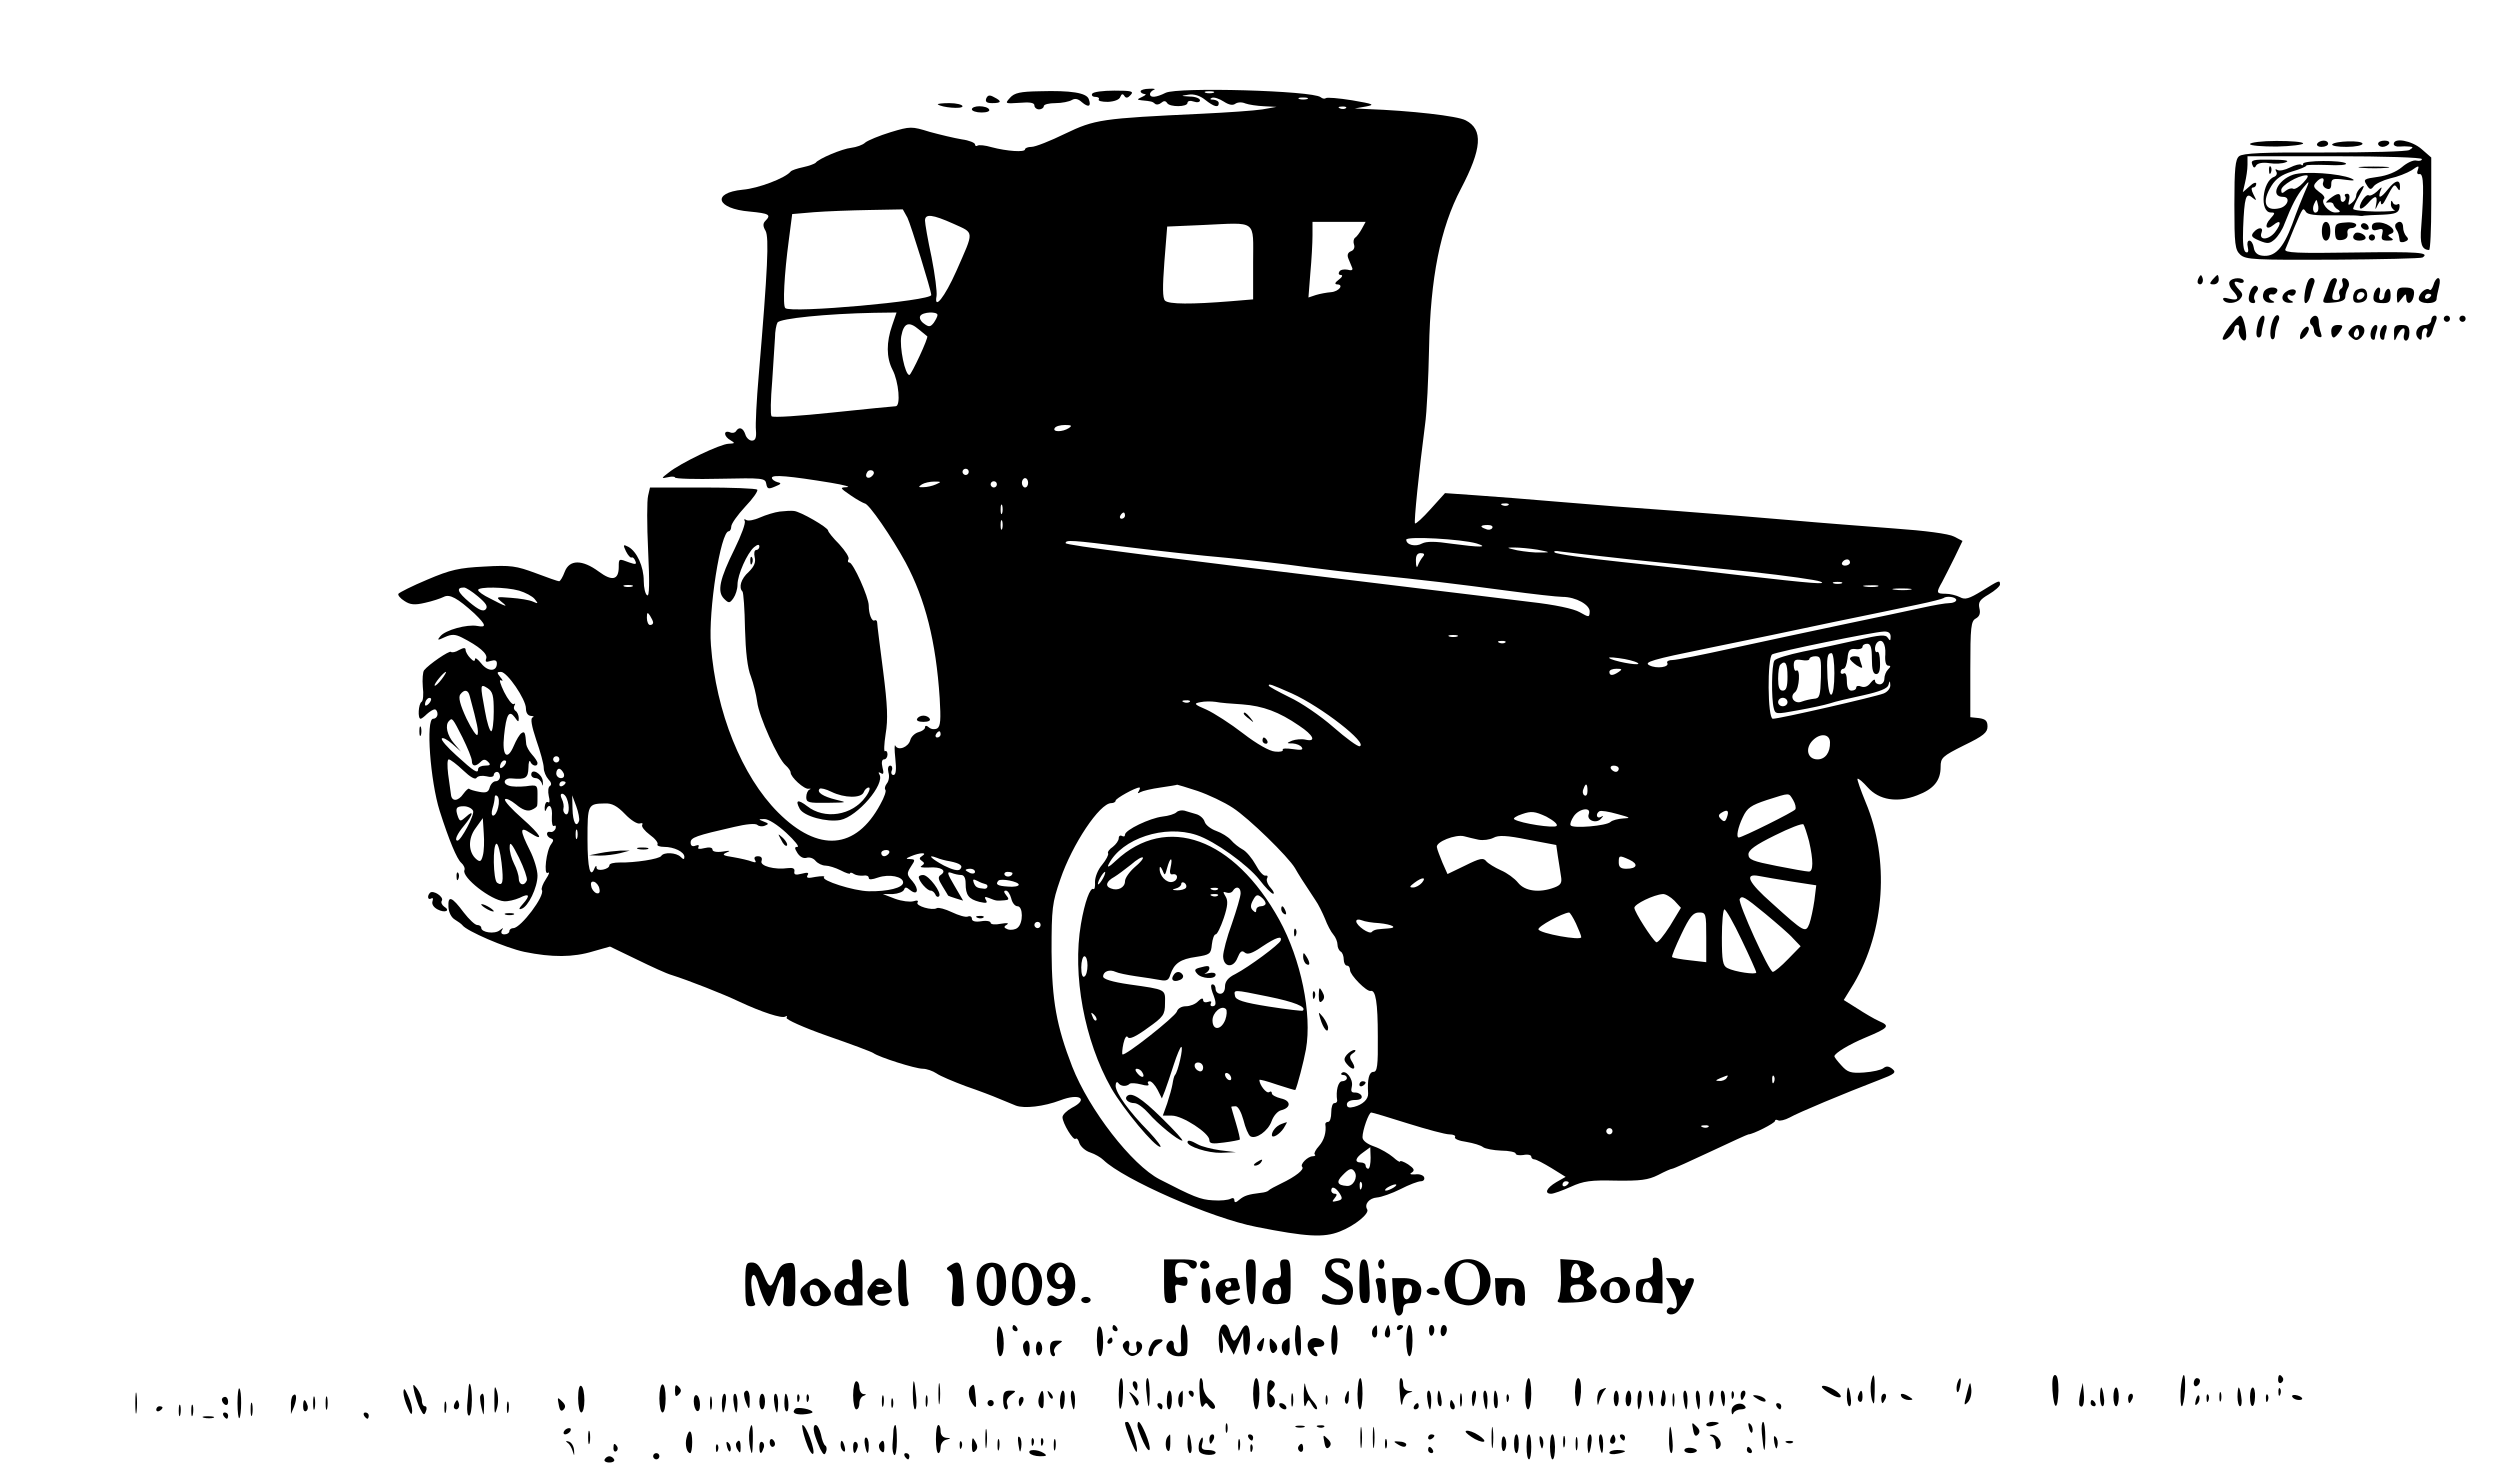<svg xmlns="http://www.w3.org/2000/svg" version="1.0" viewBox="0 0 800 472"><path d="M365 29.2c0 .5.6.8 1.3.9.6 0 .3.4-.8.9-1.7.8-1.8.9-.2 1.1 3.2.3 3.5.4 4.3 1.1.4.4 1.3.3 2-.3.8-.7 1.4-.7 1.9.1.8 1.3 6.5 1.3 6.5-.1 0-.6.9-.8 2-.4s2 .2 2-.4c0-.6-1.5-1.2-3.2-1.2-3.1-.2-3.1-.2-.5-.6 1.7-.3 3.7.3 5.3 1.6 2.9 2.3 4.4 2.7 4.4 1.1 0-.6-.8-1-1.7-1.1-1.1 0-1.3-.2-.5-.6.7-.3 2.4.3 3.8 1.2 1.7 1.1 2.9 1.3 3.7.7.7-.5 2.1-.6 3.2-.1 1.1.4 3.8.8 6 .9l4 .2-4.5.8c-2.5.4-11.2 1-19.5 1.4-32.1 1.5-34.1 1.8-43.7 6.4-4.7 2.3-9.5 4.2-10.7 4.2-1.2 0-2.1.4-2.1.8 0 1-5.8.6-10.7-.7-2-.6-4-.8-4.5-.5-.4.3-.8.1-.8-.4s-1.9-1.3-4.2-1.6c-2.4-.4-7-1.5-10.3-2.4-5.8-1.8-6.2-1.8-12.5.1-3.6 1.1-7.2 2.6-8.1 3.3-.8.8-2.9 1.5-4.5 1.7-2.9.3-10.5 3.5-11.4 4.8-.3.3-2.1 1-4 1.4-1.9.4-3.7 1-4 1.4-1.7 2.1-10.4 5.4-15.3 5.8-10.1 1-8.5 6.1 2.2 7 6.2.6 7 1 5 3-.8.8-.8 1.7.1 3.2 1.1 2.2.7 11.8-2.2 46.1-.7 8-1.1 16-.9 17.7.2 2.4-.2 3.3-1.3 3.3-.8 0-1.8-.9-2.1-2-.7-2.1-2-2.6-3-1-.3.5-1.2.7-2 .3-2.1-.7-1.9 1.4.3 2.6 1.5.9 1.4 1-.6 1.1-2.6 0-15.5 6.2-19.2 9.2-2.5 1.9-2.5 2-.2 1.5 1.2-.3 2.2-.2 2.2.1 0 .4 6.5.6 14.4.4 13.7-.3 14.5-.2 14.8 1.6.3 1.7.7 1.8 2.8.9 2-.8 2.2-1.1.8-1.4-1-.3-1.8-.9-1.8-1.4 0-1.1 5.6-.6 19 1.6 4.1.7 6.4 1.3 5 1.4-2.3.1-2.3.2 1.2 2.6 2 1.4 4.1 2.5 4.5 2.6 1.3 0 8.7 10.8 13.1 18.9 6.3 11.8 9.7 25.2 10.9 43.4.4 6.8.3 9-.8 9.7-.8.4-1.9.3-2.6-.3-.8-.7-1.3-.7-1.3 0 0 .5-.9 1.2-2.1 1.5-1.1.3-2.3 1.4-2.6 2.5-.6 2.3-3.9 3.6-4.8 1.8-.3-.6-.3 1.3 0 4.1.4 3.6.2 5.3-.6 5.3-.6 0-.9-.7-.5-1.5.3-.8 0-1.5-.5-1.5-.7 0-.9.9-.6 2.2.4 1.2.1 2.8-.5 3.5-.6.8-.8 1.6-.5 2 .4.3-.3 2.4-1.6 4.7-7.8 14.5-19.8 15.5-32.7 2.6-11.6-11.6-19.9-32.1-21.5-53.5-.9-11.1 3.1-36.5 5.7-36.5.4 0 .8-.7.8-1.5 0-.9 2-3.7 4.5-6.4 2.5-2.6 4.2-5.1 3.8-5.4-.3-.4-8.2-.7-17.4-.7H208l-.6 2.6c-.4 1.5-.4 9.4 0 17.6.5 10.4.4 14.8-.3 14.3-.6-.3-1.1-2.4-1.1-4.6 0-4.6-2.2-9.4-4.9-10.9-1.7-.9-1.8-.7-.8 1.4.7 1.4 1.5 2.2 1.8 2 .4-.2.9.3 1.2 1.1.5 1.1.1 1.2-1.9.5-3.4-1.3-3.4-1.3-3.4 1.4 0 4.2-2.1 4.7-6.4 1.5-5.3-3.9-9.4-3.9-10.9.1-.6 1.6-1.4 3-1.8 3-.4 0-3.8-1.2-7.5-2.6-6.2-2.3-7.9-2.6-16.4-2.1-8.1.4-10.8 1-18.3 4.2-4.8 2-8.9 4.1-9.2 4.5-.3.4.6 1.5 1.9 2.3 1.8 1.2 3.2 1.4 6.6.6 2.3-.5 5-1.4 6-1.9 1.9-1 4.4.4 9.8 5.3 3.8 3.7 4 4.6.9 4-3.2-.6-10.2 1.3-11.8 3.3-1.1 1.3-.9 1.4 1.4.3 2.2-1 3.3-1 5.5.1 5.5 2.8 8.3 5.2 7.8 6.7-.4 1.1-.1 1.3 1.4.8 1.4-.4 2-.2 2 .8 0 2.7-2.9 2.7-5 0-1.1-1.4-2-2-2-1.4 0 .8-.5.8-1.5-.3-.8-.8-1.5-2-1.5-2.6 0-.8-.6-.8-2.1 0-1.1.7-2.3.9-2.6.6-.5-.5-7.1 4-8.6 5.9-.4.5-.6 2.9-.4 5.3.3 2.3.1 4.5-.4 4.8-1 .6-1.3 5.4-.3 5.4.3 0 1.2-.7 2-1.5.9-.8 2-1.5 2.5-1.5s.9.7.9 1.5-.6 1.5-1.4 1.5c-2.4 0-.9 20 2.1 29.5 3 9.4 5.5 15.4 6.9 16.6.8.7 1.3 1.8 1 2.4-.8 2.3 8.5 9.6 12.7 9.9 1.2.1 3.4-.4 5-1.1 3.1-1.6 3.5-.8 1 2-1.3 1.4-1.4 1.9-.4 1.5 2.1-.6 5.1-6.8 5.1-10.6 0-1.8-1.1-5.5-2.5-8.2-3.2-6.4-3.2-7.7.1-5.5 4.8 3.1 3.5.7-2.5-4.6-3.3-2.9-5.8-5.6-5.5-6.1.3-.5 1.9.3 3.5 1.6 2 1.7 3.6 2.3 4.9 1.8 1-.4 1.9-1 1.9-1.5.1-.4.1-2 .1-3.7 0-2.8-.2-2.9-3.7-2.4-2 .2-4.5.2-5.5-.2-2.2-.7-1.4-2.6 1-2.3 4.4.4 5.2-.1 5.3-3.4 0-1.7.3-2.6.6-2 .5 1.4 2.3 1.8 2.3.5 0-.5-.8-1.7-1.8-2.8-.9-1-1.7-2.5-1.8-3.2-.3-3.8-.5-4.3-1.5-3.6-.6.3-1.7 2.2-2.5 4.1-2.1 4.9-3.8 3.2-3.1-3.3.7-6.8 1.6-8.3 3.4-5.9 1.1 1.6 1.3 1.7 1.3.3 0-.9-.5-2-1-2.3-.6-.4-.7-1.1-.4-1.7.4-.6.3-.8-.2-.5-.5.3-1.9-1.5-3.1-3.9-1.2-2.5-1.7-4.1-1-3.7.7.4.7 0-.2-1-1.2-1.5-1.1-1.7.2-1.7 2 0 8 8.8 8 11.7 0 1.4.6 2.3 1.6 2.4.9 0 1.1.3.5.5-.7.3-.3 2.7 1.2 7.2 1.3 3.7 2.4 7.7 2.4 8.9 0 1.2.7 2.8 1.5 3.7.9.9 1.1 1.7.5 2.1-.6.3-.7 1.8-.4 3.2.4 1.5.3 2.4-.2 2-.6-.3-1 .4-1.1 1.6 0 1.2.1 1.6.4.9 1-2.5 2.2-1.1 1.9 2.2-.1 2 .2 3.2.7 2.9.5-.3.7 0 .5.8-.3.8-1.1 1.3-1.7 1.1-1.5-.3-1.4 1.5.2 2.1.9.3.9.7.1 1.8-1.6 2-2.5 10.1-1.1 9.2.7-.4.4.5-.6 2s-1.6 3.1-1.3 3.5c1.1 1.8-6.7 12.1-9.1 12.2-.7 0-1.3.4-1.3 1 0 .5-.7 1-1.6 1-.9 0-1.2-.5-.8-1.3.6-.9.5-.9-.7 0-1.6 1.3-5.9.7-5.9-.8 0-.5-.6-.9-1.3-.9-.7 0-2.6-1.8-4.3-4-3.8-5.1-5.1-5.6-4.9-1.8.1 1.8.9 3.4 2.1 4.1 1 .6 2.1 1.4 2.4 1.8 1.3 1.8 13.7 7.2 19.8 8.5 8.8 1.8 15.6 1.8 22.1-.2l5.3-1.5 8.5 4.1c4.7 2.3 9.7 4.6 11.2 5 5.4 1.7 16.6 6.1 21.6 8.5 7.3 3.4 13.7 5.5 14.8 4.8.6-.3.7-.2.4.4-.3.5 5.4 3.1 13.1 5.8 7.5 2.6 14.2 5.1 14.7 5.5 1.8 1.3 13.4 5 15.8 5 1.2 0 3.2.7 4.4 1.5 1.1.8 5.4 2.6 9.4 4.1 4.1 1.4 8.8 3.2 10.4 3.9 1.7.7 4.2 1.7 5.6 2.3 2.7 1 8.9.3 14.2-1.7 6.2-2.4 9.2-.4 3.7 2.4-1.6.9-3 2.2-3 3 0 1.9 3.5 7.7 4.2 6.9.4-.3.9.3 1.2 1.4.4 1.1 1.9 2.5 3.5 3 1.5.5 3.4 1.6 4.2 2.4 6.4 6.2 34.5 18.6 48.9 21.4 16.1 3.2 21.6 3.5 26.7 1.5 4.9-1.9 9.6-5.8 8.8-7.1-1-1.6.6-3.6 3.1-3.8 1.4-.1 4.8-1.3 7.6-2.7 2.7-1.4 5.6-2.5 6.5-2.5.8 0 1.3-.6 1-1.3-.2-.6-1.5-1.1-2.8-.9-1.6.1-2-.1-1.1-.6 1-.7.7-1.3-1.2-2.6-1.4-.9-2.6-1.3-2.6-.9 0 .3-1-.3-2.2-1.4-1.3-1.1-4-2.7-6-3.4-2.3-.8-3.8-1.9-3.8-3 0-2.2 2-7.9 2.8-7.9.4 0 5.7 1.6 11.7 3.5 6.1 1.9 12 3.5 13.3 3.5 1.3 0 2.1.4 1.8.9-.3.5 1.3 1.2 3.6 1.5 2.3.4 4.7 1.1 5.4 1.7.7.5 3.3 1 5.8 1.1 2.5 0 4.6.5 4.6.9 0 .5 1.1.7 2.5.5 1.4-.3 2.5 0 2.5.5s.5.9 1 .9c.6 0 3 1.3 5.5 2.8l4.5 2.8-3 1.7c-3.2 1.9-3.9 3.7-1.6 3.7.7 0 3.5-1 6.2-2.2 4.1-1.9 6.5-2.2 14.5-2 7.8.1 10.3-.2 13.5-1.8 2.1-1.1 4.1-2 4.5-2 .4 0 5.9-2.5 12.3-5.5s11.8-5.5 12.1-5.5c1.4 0 8.5-3.6 8.5-4.3 0-.4.4-.5 1-.2.5.3 2.2-.1 3.7-.9 2.8-1.6 17.4-7.7 28.6-12 5-1.9 5.6-2.4 4.3-3.5-1.2-1-2-1-2.9-.3-.7.6-3.5 1.2-6.2 1.4-4.3.3-5.3-.1-7.2-2.2-1.3-1.4-2.3-2.7-2.3-3 .1-1 4.7-3.8 10-6 7.4-3.1 7.9-3.7 4.4-5.2-1.6-.7-4.8-2.6-7.1-4.1L590 320l3.2-5.2c10-17 11.5-39.8 3.8-58.1-1.6-3.9-2.8-7.3-2.6-7.5.3-.2 1.7 1 3.3 2.8 3.6 4 9.4 5 15.8 2.5 5.3-2 7.5-4.7 7.5-9.1 0-2.9.5-3.4 7.5-6.9 6.2-3 7.5-4.1 7.5-6 0-1.8-.6-2.4-2.7-2.7l-2.8-.3v-15.3c0-13.6.2-15.5 1.8-16.3 1.2-.7 1.5-1.7 1.1-3.3-.4-1.9.1-2.7 3-4.4 2-1.2 3.6-2.6 3.6-3.2 0-1.5-.3-1.3-5.8 2.1-4.1 2.5-5.4 2.9-7 2-1.2-.6-3.2-1.1-4.6-1.1-3 0-3.1-.3-1.1-3.8.8-1.5 2.6-5.1 4-7.9l2.5-5.2-2.7-1.4c-1.7-.9-9.3-1.9-19.3-2.6-9.1-.7-23.7-1.8-32.5-2.6s-25.4-2.1-37-3c-11.5-.8-28.4-2.1-37.5-2.9-9.1-.8-21-1.7-26.6-2.1l-10-.7-4.6 5.1c-2.5 2.8-4.7 4.8-5 4.6-.4-.4 1.3-16.9 3.2-31.5.6-4.1 1.1-15.2 1.3-24.5.4-22.5 3.6-38.6 10.2-51.1 6.7-12.8 7.2-19 1.5-21.9-2.6-1.4-17.6-3.1-31.5-3.6l-4-.2 3.5-.6c3.1-.6 2.7-.8-4.3-2-4.3-.7-8.1-1-8.4-.7-.4.3-1.1.2-1.7-.3-2.6-2.1-45.7-3.3-49.6-1.4-3 1.5-5 1.7-5 .4 0-.5.6-1.1 1.3-1.4.6-.2 0-.4-1.5-.3-1.6 0-2.8.4-2.8.8zm23.3.5c-.7.2-1.9.2-2.5 0-.7-.3-.2-.5 1.2-.5s1.9.2 1.3.5zm30 2c-.7.2-1.9.2-2.5 0-.7-.3-.2-.5 1.2-.5s1.9.2 1.3.5zm12.4 2.9c-.3.3-1.2.4-1.9.1-.8-.3-.5-.6.6-.6 1.1-.1 1.7.2 1.3.5zM290.4 69.7C291.5 72 298 93 298 94.4c0 1.9-45 5.9-46.7 4.2-.9-.8-.3-11.2 1.1-21.6l1.1-8.5 7-.6c3.9-.3 11.8-.6 17.7-.7l10.7-.2 1.5 2.7zm14.7 1.9c6.8 3.1 6.7 2 .9 15.2-3.7 8.3-7.2 12.7-6.3 7.9.2-1.2-.5-6.8-1.6-12.4-1.2-5.5-2.1-10.8-2.1-11.7 0-2.3 2.4-2 9.1 1zM401 84v11.8l-7.2.6c-12.4 1-19.8 1-21-.2-.8-.8-.8-4.4-.2-12.4l.9-11.3L385 72c17.5-.8 16-1.9 16 12zm34.8-10.8c-.7 1.3-1.7 2.6-2.2 2.9-.5.4-.6 1.4-.3 2.2.3.9-.1 1.8-1 2.1-1 .4-1.3 1.2-.8 2.4.4.9.9 2.2 1.2 2.9.3.7-.2 1-1.5.6-1.1-.2-2.3 0-2.6.6-.4.6-.2 1.1.5 1.1s.4.7-.7 1.5c-1.2.9-1.4 1.4-.6 1.5 2.4 0 .7 2.3-1.9 2.5-1.3.1-3.5.5-4.8.9l-2.4.8.6-7.7c.4-4.3.7-9.8.7-12.2V71h17l-1.2 2.2zm-150.3 30.9c-1.9 5.4-1.9 10.3.1 14.2 2 3.8 2.7 11.7 1 11.7-.6 0-9.6.9-20.1 2-10.4 1.1-19.2 1.7-19.6 1.2-.4-.4-.3-5.4.2-11.2.4-5.8.8-12.1.9-14 0-1.9.4-4.1.8-4.8.9-1.3 15.7-2.8 30.9-3.1l7.2-.1-1.4 4.1zm14.5-3.3c0 .5-.6 1.6-1.2 2.5-1.1 1.4-1.6 1.4-3.2.2-1-.7-1.5-1.8-1.1-2.4.7-1.3 5.5-1.5 5.5-.3zm-3.3 6.8c.6.2-5.1 12.4-5.7 12.4-1.4 0-3.2-8.9-2.6-12.4.8-4.3 2.4-4.9 5.6-2.2 1.4 1.1 2.6 2.1 2.7 2.2zM342 137c-2 1.3-5.3 1.3-4.5 0 .3-.6 1.8-1 3.3-1 2.1 0 2.4.2 1.2 1zm-62.9 15.3c-1.3 1.3-2.6.3-1.6-1.2.3-.6 1.1-.8 1.7-.5.6.4.6 1-.1 1.7zM310 151c0 .5-.4 1-1 1-.5 0-1-.5-1-1 0-.6.5-1 1-1 .6 0 1 .4 1 1zm19 3.5c0 .8-.4 1.5-1 1.5-.5 0-1-.7-1-1.5s.5-1.5 1-1.5c.6 0 1 .7 1 1.5zm-29.5.5c-1.1.5-2.9.9-4 .9-1.7.1-1.7-.1-.5-.9.8-.5 2.6-.9 4-.9 2.3 0 2.3.1.5.9zm19.5 0c0 .5-.4 1-1 1-.5 0-1-.5-1-1 0-.6.5-1 1-1 .6 0 1 .4 1 1zm1.7 9.2c-.3.7-.5.2-.5-1.2s.2-1.9.5-1.3c.2.7.2 1.9 0 2.5zm162-2.6c-.3.3-1.2.4-1.9.1-.8-.3-.5-.6.6-.6 1.1-.1 1.7.2 1.3.5zM360 165c0 .5-.5 1-1.1 1-.5 0-.7-.5-.4-1 .3-.6.8-1 1.1-1 .2 0 .4.4.4 1zm-39.3 4.2c-.3.7-.5.2-.5-1.2s.2-1.9.5-1.3c.2.7.2 1.9 0 2.5zm156.8-.2c-.3.5-1.2.7-2 .3-2.1-.7-1.9-1.3.6-1.3 1.1 0 1.8.4 1.4 1zm-5 4.9c4.2 1.3 1 1.3-7.9.1-5.3-.8-8.1-.8-9.5-.1-2.1 1.2-5.1.5-5.1-1.2 0-1.2 17.7-.2 22.5 1.2zm-111.4 1.2c9 1.1 23.2 2.7 31.4 3.4 8.3.8 19.5 2.1 25 2.9 5.5.7 15.2 1.9 21.5 2.5 16.7 1.7 26.7 2.9 43.2 5.1 8.2 1.1 16.2 2 17.8 2 4.3 0 8.9 2.6 8.7 4.8-.1 1.8-.2 1.8-3.2.1-1.9-1.1-7.9-2.4-16-3.3-7.1-.9-23.8-2.9-37-4.5-84.4-10.2-111.5-13.6-111.5-14.3 0-1.1 1.8-1 20.1 1.3zm130.9.8c4.2.8 4.3.9 1 .9-1.9.1-5.3-.3-7.5-.7-3.5-.8-3.6-.9-1-.9 1.7 0 5 .3 7.5.7zm29.5 3.1c10.5 1.1 28 2.9 39 4 11 1.2 20.9 2.6 22 3.1 2.4 1-1.9.7-25.5-2-9.1-1.1-25.9-3-37.5-4.2-11.5-1.2-21.4-2.6-22-3.1-.5-.5.3-.6 2-.3 1.7.2 11.6 1.4 22 2.5zm-66.2-.8c-.6.7-1.3 2-1.6 2.8-.3.9-.6.3-.6-1.3-.1-1.9.4-2.7 1.5-2.7 1.2 0 1.4.4.7 1.2zM592 180c0 .5-.7 1-1.6 1-.8 0-1.2-.5-.9-1 .3-.6 1-1 1.6-1 .5 0 .9.4.9 1zm-2.7 6.7c-.7.2-1.9.2-2.5 0-.7-.3-.2-.5 1.2-.5s1.9.2 1.3.5zm-387 1c-.7.2-1.9.2-2.5 0-.7-.3-.2-.5 1.2-.5s1.9.2 1.3.5zm398.5 0c-1 .2-2.8.2-4 0-1.3-.2-.5-.4 1.7-.4 2.2-.1 3.2.1 2.3.4zM153 190.9c2.6 2.2 3.2 3.2 2.4 4.1-.8.8-2.2.2-5.2-2.3-3.8-3.2-4.4-4.7-1.7-4.7.6 0 2.6 1.3 4.5 2.9zm13.1-1.9c2 .6 4.3 1.8 5 2.7 1.2 1.5 1.2 1.6-.6.8-1.1-.5-4.2-1-7-1.2-4.8-.4-4.9-.3-3 1.3 2.3 1.8 1.6 1.7-3.7-1.1-2.1-1-3.8-2.2-3.8-2.7 0-1.1 8.8-1 13.1.2zm445.2-.3c-1.3.2-3.5.2-5 0-1.6-.2-.5-.4 2.2-.4 2.8 0 4 .2 2.8.4zM626 192c0 .5-1 1-2.2 1-1.3 0-5.2.7-8.8 1.5-3.6.8-15 3.2-25.5 5.4-10.4 2.2-26.4 5.6-35.5 7.6-9.1 2-17.5 3.7-18.7 3.7-1.3 0-2 .4-1.8.9.9 1.4-3.4 2-5.7.8-1.9-1 .6-1.8 18.8-5.5 11.5-2.3 29.5-6.1 39.9-8.3 10.5-2.1 22.6-4.7 27-5.6 4.4-.9 8.2-1.9 8.4-2.1.9-.8 4.1-.4 4.1.6zm-417 7.2c0 .5-.4.8-1 .8-.5 0-1-1-1-2.3 0-1.8.2-1.9 1-.7.5.8 1 1.8 1 2.2zm396 4.5c0 1.4-.2 1.5-.9.4s-2.3-1-9.7.7c-4.9 1.1-12.7 2.8-17.4 3.7-4.7 1-8.8 2.2-9.2 2.9-.9 1.3-1 12.2-.2 15.2.5 2 .7 2 7.7.7 4-.7 8.6-1.7 10.2-2.2 1.7-.6 6.5-1.7 10.7-2.6 5.4-1.2 7.8-2.2 8.1-3.3.4-1.5.5-1.5.6.1 0 1-.9 2.1-2.1 2.6-2.8 1.1-33.8 8.2-35.5 8.1-1.7 0-1.8-19.6-.2-20.6 1.3-.8 32.4-7.2 35.7-7.3 1.5-.1 2.2.5 2.2 1.6zm-138.7 0c-.7.2-1.9.2-2.5 0-.7-.3-.2-.5 1.2-.5s1.9.2 1.3.5zm15.4 1.9c-.3.3-1.2.4-1.9.1-.8-.3-.5-.6.6-.6 1.1-.1 1.7.2 1.3.5zm121.6 3.8c-.2 2.2.2 3.6.9 3.6.9 0 .9.3 0 1.2-.7.7-1.2 2-1.2 3s-.7 1.8-1.5 1.8-1.5-.5-1.5-1.2c0-.6-.6-.3-1.4.7-.8 1.1-1.9 1.6-3 1.2-.9-.4-1.6-.2-1.6.3 0 .6-.7 1-1.5 1-1 0-1.5-1-1.5-3.1 0-1.7-.4-2.8-1-2.4-.5.3-1 .1-1-.4 0-.6.4-1.1.9-1.1.6 0 1.1-1.5 1.3-3.3.2-2.6.7-3.2 2.6-3 1.2.2 2.2-.2 2.2-.7 0-.6.7-1 1.5-1 1.1 0 1.5 1.2 1.5 4.8 0 3.5.4 4.9 1.4 4.9.9 0 1.3-1.2 1.2-3.8 0-2-.4-3.5-.8-3.3-1 .6-1.1-2-.1-3 1.5-1.5 2.8.3 2.6 3.8zm-16.3 6c0 8.3-1.7 9.5-2.2 1.6-.3-6.6-.1-8 1.3-8 .5 0 .9 2.9.9 6.4zm-63-3.3c1.8 1.1-5.5 0-8.5-1.2-1.3-.6-.4-.7 2.5-.3 2.5.3 5.2 1 6 1.5zm58.7 4.6c-.2 6-.4 6.8-2.2 6.9-1.1.1-2.8.5-3.9.9-2.3 1-4.2-1.5-2.2-3 1.4-1.1 1.8-7.8.4-6.9-.4.3-.8-.5-.8-1.7 0-1.7.5-2 2.5-1.7 1.4.3 2.5.1 2.5-.3 0-.5.9-.9 1.9-.9 1.8 0 1.9.7 1.8 6.7zm-10.7-.2c0 3.3-.4 4.5-1.5 4.5s-1.5-1.1-1.5-3.8c0-2.1.3-4.2.7-4.5 1.6-1.6 2.3-.4 2.3 3.8zm-54-1.5c-1.9 1.3-3 1.3-3 0 0-.6 1-1 2.3-1 1.8 0 1.9.2.7 1zm-376.7 2.4c-1 1.3-2 2.2-2.2 2-.4-.4 2.9-4.4 3.6-4.4.2 0-.4 1.1-1.4 2.4zm16.7 10.3c0 3.5-.4 6.3-.8 6.3-.5 0-1.4-2.9-2-6.4-1.6-8.6-1.6-8.9.8-7.4 1.7 1.1 2 2.4 2 7.5zm255.4-5.8c9.5 4.3 24.5 16 21.7 16.9-.6.2-4.4-2.6-8.4-6.1-4.1-3.6-10.4-7.9-14.1-9.6-3.6-1.8-6.6-3.4-6.6-3.7 0-.7.6-.5 7.4 2.5zm-263.1.8c2.5 9.3 2.9 11.3 2.5 12.4-.2.7-1.8-1.6-3.5-5.1-2.1-4.5-2.7-6.9-2-7.8 1.3-1.7 2.5-1.5 3 .5zm-13.1 2.5c-.7.7-1.2.8-1.2.2 0-.6.3-1.4.7-1.7.3-.4.9-.5 1.2-.2.2.3-.1 1.1-.7 1.7zm434.8-.5c0 .7-.7 1.3-1.5 1.3s-1.5-.6-1.5-1.3c0-.8.7-1.4 1.5-1.4s1.5.6 1.5 1.4zm-191.3-.1c-.3.3-1.2.4-1.9.1-.8-.3-.5-.6.6-.6 1.1-.1 1.7.2 1.3.5zm16.8.8c6.7.5 11.8 2.4 18.2 6.8 4.7 3.1 5.6 5.3 2.1 4.5-1.3-.3-3.2-.1-4.3.3-1.9.8-1.9.9.2.9 1.2.1 2.5.6 2.9 1.3.5.8-.3.9-3 .5-2-.3-3.4-.2-3.1.2.2.5-.8.8-2.5.6-1.7-.1-5.8-2.4-10.2-5.8-4-3.1-9.3-6.5-11.7-7.6-4-1.7-4.2-2-2-2.4 1.3-.3 3.5-.3 4.9-.1 1.4.3 5.2.6 8.5.8zM148 236c1.6 3.3 3 6.6 3 7.5 0 1.8 1.2 1.9 2.8.3.9-.9 1.5-.9 2.4 0 .9.9.7 1.2-1 1.2-1.2 0-2.2.5-2.2 1.1 0 1.6-1.2.9-7-4.4-2.9-2.6-5-5-4.6-5.4.3-.4 1.8.4 3.4 1.8l2.7 2.4-2.2-2.6c-2.2-2.5-3-5.9-1.6-7.2 1-1.1 1.1-1 4.3 5.3zm153-1c0 .5-.5 1-1.1 1-.5 0-.7-.5-.4-1 .3-.6.8-1 1.1-1 .2 0 .4.4.4 1zm284.6 2.5c.1 3.3-1.5 5.5-4 5.5-3.2 0-4.1-3.5-1.5-6.1 2.4-2.4 5.4-2.1 5.5.6zM179 243c0 .5-.4 1-1 1-.5 0-1-.5-1-1 0-.6.5-1 1-1 .6 0 1 .4 1 1zm-30.8 3.5c2.3 2.2 3.9 3.1 4.3 2.4.4-.6 1.8-.8 3.1-.5 1.4.4 2.4.2 2.4-.4 0-.5.5-1 1-1 .6 0 1 .7 1 1.5s-.6 1.5-1.4 1.5c-.7 0-1.6.9-1.9 2-.4 1.5-1.1 1.8-3.3 1.4-1.6-.3-3-.7-3.3-1-.2-.2-1 .5-1.8 1.6-1.7 2.5-3.8 2.6-4 .2-.1-.9-.5-3.8-.9-6.5-.3-2.6-.3-4.7.2-4.7s2.6 1.6 4.6 3.5zm13-1.3c-.7.7-1.2.8-1.2.2 0-.6.3-1.4.7-1.7.3-.4.9-.5 1.2-.2.2.3-.1 1.1-.7 1.7zm356.8.8c0 .5-.4 1-.9 1-.6 0-1.3-.5-1.6-1-.3-.6.1-1 .9-1 .9 0 1.6.4 1.6 1zm-337.6 1.5c.3.9 0 1.5-.9 1.5-.8 0-1.5-.7-1.5-1.5s.4-1.5.9-1.5 1.1.7 1.5 1.5zm.6 2.9c0 .3-.4.8-1 1.1-.5.3-1 .1-1-.4 0-.6.5-1.1 1-1.1.6 0 1 .2 1 .4zm202.2 2.7c3.5 1.2 8.6 3.6 11.3 5.4 5.1 3.3 17.7 15.6 19.9 19.3 1 1.8 2.7 4.5 6.5 10.2 1 1.4 2.3 4.1 3.1 6 .7 1.9 1.9 4.2 2.7 5.1.7.8 1.3 2.3 1.3 3.2 0 .9.5 1.9 1 2.2.6.3 1 1.5 1 2.6 0 1 .5 1.9 1 1.9.6 0 1 .6 1 1.4 0 1.6 5.3 7 6.6 6.7 1.6-.4 2.3 3.6 2.3 14.6.1 9.4-.2 11.3-1.4 11.3-1.4 0-2 2.4-1.7 6.9.1 1.9-1.8 3.6-4.5 4.3-1.6.4-2.3.2-2.3-.8 0-.8 1-1.4 2.6-1.4s2.4-.5 2.1-1.3c-.2-.6-1.2-1.1-2-1.1-1.3.1-1.5-.4-1.1-2 .5-2.3-2-5.5-3.3-4.2-.3.3-.1.6.5.6.7 0 1.2.4 1.2 1 0 .5-.7 1-1.5 1-1.3 0-2.1 3.1-1.6 6.2 0 .5-.4.8-.9.8-.6 0-1 1.3-1 3 0 1.6-.4 3-1 3-.5 0-.9.3-.9.7.4 2.6-.4 5.2-2 7-1.1 1.2-1.7 2.4-1.4 2.7.4.3.1.6-.6.6-1.6 0-4.2 2.6-3.4 3.4.8.8-2.1 3.1-6.7 5.3-1.9.9-3.7 1.9-4 2.2-.3.4-1.4.7-2.5.8-4.1.5-5.3.9-6.9 2.2-1.1 1-1.6 1-1.6.2 0-.7-.5-.9-1.2-.5s-3.2.7-5.7.5c-4-.2-6.3-1.2-17-6.7-8.9-4.6-22.6-22.3-28-36.1-5-12.9-6.5-21.1-6.6-36.8 0-13.9.2-15.6 2.8-23.1 3.8-11.2 12.6-24.4 16.3-24.4.8 0 1.4-.4 1.4-.8 0-.7 6.3-4.2 7.6-4.2.3 0 .2.5-.2 1.2-.5.7-.3.8.5.3.7-.4 3.6-1.1 6.5-1.5 2.8-.4 5.2-.8 5.3-.9.2 0 3.1.9 6.5 2zm124.8 0c0 1.1-.4 1.8-1 1.4-.5-.3-.7-1.2-.3-2 .7-2.1 1.3-1.9 1.3.6zm-348.6 5.3c-.3 1.4-1 2.6-1.6 2.6-.5 0-.6-1-.2-2.3.4-1.2.7-2.8.7-3.5 0-.7.4-.9.9-.4s.6 2.1.2 3.6zm22-2.8c1 2.5.7 5.6-.5 4.9-.5-.4-.8-1.2-.6-1.8.2-.7 0-2-.5-3s-.5-1.7.1-1.7c.5 0 1.2.7 1.5 1.6zm392.4.4c.7 1.2 1 2.5.7 3-.5.8-17 9-18.1 9-.9 0-.3-3.2 1.3-6.5 1.4-3 2.6-3.8 7.7-5.5 7.6-2.4 6.9-2.4 8.4 0zm-388.5 6.7c-.9 2.4-2 .4-2.1-3.9l-.1-4.3 1.3 3.5c.7 1.9 1.1 4.1.9 4.7zm14.7-2.2c1.9 2 4 3.3 4.8 3 .7-.2 1-.1.7.5-.3.5.8 1.9 2.4 3.1 1.7 1.2 2.8 2.6 2.5 3.1-.3.4.7.8 2.1.8 3.2 0 6.5 1.6 6.5 3.2 0 .9-.3.9-1.2 0-1.4-1.4-5.4-1.6-6.2-.3-.6 1-8.5 2.2-13.3 2.1-1.8 0-3.3.3-3.3.9 0 1.3-4 2.1-4.1.8 0-.8-.2-.8-.6 0-1.4 3.7-2.3.2-2.3-9.1 0-11.2.1-11.4 5.6-11.5 2.2-.1 3.9.8 6.4 3.4zm-48.6-1c.5 1.3-3.9 9.5-5 9.5s-.1-2.2 2.1-4.8c2.9-3.5 3.3-5.3.6-2.8-1.7 1.5-1.9 1.5-2.5.1-1-2.8-.7-3.5 1.8-3.5 1.3 0 2.7.7 3 1.5zm346.7 4.8c-.8.8-11.4-.8-13.5-2.1-.6-.3.6-1.1 2.5-1.7 2.9-1 4-.9 7.7.8 2.4 1.3 3.8 2.5 3.3 3zm10.3-3.8c-.8 2 2.4 3.2 3.9 1.5.9-1 .9-1.1 0-.6-1.4.8-1.8-1-.5-1.8.5-.3 3 .1 5.8.9 4.1 1.1 4.4 1.3 1.9 1.4-1.7.1-3.6.6-4.1 1.1-1.3 1.3-12.2 2.2-12.8 1.1-.3-.4.2-1.7 1-2.9 1.7-2.5 5.7-3.1 4.8-.7zm44.2 1.1c-.5 1.4-.9 1.5-1.9.5-.9-.9-.9-1.4.3-2.1 1.8-1.1 2.4-.6 1.6 1.6zm-398.1 12.2c-.5 1.9-.9 2.1-2 1.2-2.7-2.2-2.8-6.7-.3-10l2.3-3.2.3 4.8c.2 2.6.1 5.8-.3 7.2zm97.1-7.3c2.7 2.5 4.3 4.5 3.6 4.5-1 0-1 .4 0 2 .8 1.2 1.9 1.8 2.9 1.5.9-.3 2.2.1 2.9 1 .7.8 2.1 1.5 3.2 1.5 1 0 3.2.7 4.8 1.5 1.7.9 3 1.3 3 1 0-.4.6-.3 1.3.2.6.4 2 .6 3 .5.9-.2 1.7.1 1.7.7 0 .7 1 .6 3-.1 3.6-1.2 8-.3 8 1.6 0 1.7-4.9 2.9-11 2.8-4.9-.1-15.4-3.5-14.3-4.5.4-.4-.8-.4-2.7-.1-2.4.5-3.1.4-2.6-.5.6-.9 0-1-1.9-.5s-2.5.3-2.3-.7c.2-1-.5-1.3-2.1-1.1-4.2.6-9.1-.7-8.4-2.3.3-1-.1-1.5-1.2-1.5-1 0-1.3.5-.9 1.2.5.8.2.9-1 .5-1-.4-3.6-1-5.9-1.4-3.4-.5-3.8-.8-2.2-1.5 1.5-.6 1.1-.7-1.2-.3-2 .3-3.3 0-3.3-.6 0-.7-1-.9-2.6-.5s-2.3.3-1.9-.3c.3-.7 0-.8-.9-.5-1 .4-1.6.1-1.6-1 0-1.6 1.7-2.2 14-5 3.8-.9 6.8-1.2 7.4-.6.4.4 1.5.6 2.4.2 1.3-.5 1.2-.7-.4-1.3-1.8-.7-1.8-.8.2-.8 1.2-.1 4.3 1.9 7 4.4zm327.3 2.7c1.4 6.1 1.4 9.8-.1 9.7-.7 0-5.3-.8-10.3-1.8-7.6-1.5-9-2-9-3.7 0-1.4 2.2-3 8.5-6.1 4.6-2.3 8.7-3.9 9.1-3.5.3.4 1.1 2.8 1.8 5.4zm-394.2-1c-.3.7-.5.2-.5-1.2s.2-1.9.5-1.3c.2.7.2 1.9 0 2.5zm288.4.5c1.5.3 3.6 0 4.8-.6 1.6-.9 4.2-.8 11.1.6l9 1.7.5 3.5c.3 2 .8 4.9 1 6.4.4 2.2 0 2.9-2.1 3.7-4.8 1.8-9.4 1.2-11.6-1.5-1.1-1.4-3.6-3.2-5.5-4-2-.9-4.1-2.2-4.7-2.9-.9-1.2-2-1-6.8 1.4l-5.6 2.7-1.6-3.6c-.8-2-1.7-4.2-1.8-5-.4-1.7 6-4.2 8.7-3.5 1.1.3 3.2.8 4.6 1.1zm-304.5 13c-.8 2-2.6 1.5-2.6-.6 0-1-.7-3.2-1.5-4.7-.8-1.6-1.5-4-1.4-5.4 0-1.9.7-1.1 3 3.5 1.6 3.3 2.7 6.5 2.5 7.2zm-8.1-5.6c.7 6.2.4 7.6-1.4 6.4-1.3-.8-1.5-12.5-.2-12.5.5 0 1.2 2.7 1.6 6.1zm124-3.1c-.3.5-1 1-1.6 1-.5 0-.9-.5-.9-1 0-.6.7-1 1.6-1 .8 0 1.2.4.9 1zm10.6.9c-1 .6-1 1-.1 1.6.9.6.9.9-.1 1.6-.8.4.2.6 2.4.5 3.8-.3 5.9 1 3.7 2.4-.9.6-.8 1.4.6 3.6 1 1.6 1.8 3 1.8 3 .1.1 1.2.5 2.5.9l2.3.7-2.8-4.8c-2.3-3.9-2.5-4.6-1-4.1 1 .4 2.4.7 3.2.7.9 0 1.4 1 1.4 2.7 0 3.8 1 5 4.4 5.9 2.3.5 2.7.4 2.1-.6-.6-1-.4-1.2 1.1-.6 2.2.9 2.3.9 4.8.7 1.5-.1 1.6-.4.6-1.6-.8-1-.9-1.5-.1-1.5.6 0 1.3 1.1 1.7 2.5.3 1.4 1.2 2.5 2 2.5 1.8 0 1.9 5.4 0 6.9-.7.6-2.1.8-3.1.5-1.3-.5-1.4-.9-.3-1.5.8-.6 0-.6-1.9-.3-1.9.4-3.3.2-3.3-.3s-1.3-.8-3-.5c-1.9.3-3 0-3-.8 0-.7-.6-1-1.3-.7-.7.3-3-.4-5.1-1.4-2.1-1-4.3-1.6-4.8-1.3-1.4.9-6.9-.7-6.2-1.8.4-.6-.1-.8-1.3-.4-1.1.3-3.7 0-5.9-.8l-3.9-1.5h3.2c1.7-.1 3.3-.7 3.6-1.4.3-.9.7-.9 1.9.1 2.5 2 3-.2.8-2.8-1.9-2.1-1.9-2.5-.5-4.7 1.4-2.1 1.4-2.3-.2-2.4-1.6 0-1.5-.2.2-.9 2.8-1.2 5.5-1.3 3.6-.1zm8.8 1.7c3.5.7 4.4 1.5 3.3 2.6-.6.6-2.5.1-5.1-1.2-4.1-2.2-5.7-3.8-2.3-2.5.9.4 2.8.9 4.1 1.1zm217.5-.5c3 1.4 2.5 2.9-1 2.9-1.7 0-2.4-.5-2.4-2 0-2.3.1-2.4 3.4-.9zM312 279c0 .5-.7.7-1.5.4-.8-.4-1.5-.8-1.5-1 0-.2.7-.4 1.5-.4s1.5.4 1.5 1zm12 .4c0 1.1-1.9 1.5-2.5.6-.3-.5.1-1 .9-1 .9 0 1.6.2 1.6.4zm249.4 2.7l7.8 1.2-.6 4.9c-.4 2.7-1.1 6-1.6 7.4-1.2 3-1.5 2.9-12-6.6-7.5-6.6-9-9.6-4.2-8.7 1.5.3 6.2 1.1 10.6 1.8zm-258.1.8c1.1.2.8 1.6-.3 1.5-2.4-.2-2.8-.5-3.4-1.9-.4-1.2-.2-1.3 1.2-.6.9.5 2 .9 2.5 1zm10.7.2c0 .5-1.6.8-3.5.6-3.3-.2-4.1-.7-3-1.9.8-.8 6.5.3 6.5 1.3zm129-.6c-.7.8-2 1.5-2.8 1.5-1.3 0-1.2-.3.4-1.5 2.5-1.9 4-1.9 2.4 0zm-263.2 1.9c.3 1.2-.1 1.7-1 1.4-.7-.3-1.5-1.3-1.6-2.2-.3-1.2.1-1.7 1-1.4.7.3 1.5 1.3 1.6 2.2zm344 3.8l2.1 2.3-3.5 5.8c-2 3.1-3.9 5.5-4.4 5.2-1.3-.8-7-9.7-7-11 0-1.2 6.2-4.2 9.1-4.4.8-.1 2.5.9 3.7 2.1zm29.1 4.2c3.6 3 7.7 6.5 8.9 7.9l2.4 2.5-4 4.1c-2.2 2.3-4.4 4.1-4.9 4.1-1.2 0-11.2-22.1-10.6-23.3.7-1.2 1.4-.9 8.2 4.7zm-7.6 8.3c2.6 5.4 4.7 10.1 4.7 10.5 0 .8-6.9-.2-9.2-1.4-1.5-.7-1.8-2.3-1.8-9.8 0-5 .4-9 .8-9 .5 0 3 4.4 5.5 9.7zm-53-5.2c.9 2 1.7 3.9 1.7 4.4 0 1.2-13.3-1.2-13.7-2.5-.3-.9 7.6-5.2 9.8-5.4.3 0 1.3 1.6 2.2 3.5zM546 300v7.9l-5.2-.6c-2.9-.3-5.5-.8-5.7-1-.3-.2 1.1-3.5 2.9-7.3 2.7-5.7 3.8-7 5.7-7 2.2 0 2.3.3 2.3 8zm-104.7-4.6c4.2.4 6.2 1.5 2.9 1.7-1.2.1-2.8.2-3.4.3-.7.1-1.5.4-1.8.8-.7 1-5-2-5-3.4 0-.6.8-.7 1.8-.3.9.4 3.4.8 5.5.9zM333 296c0 .5-.4 1-1 1-.5 0-1-.5-1-1 0-.6.5-1 1-1 .6 0 1 .4 1 1zm219.5 49c-.3.5-1.4 1-2.3.9-1.4 0-1.3-.2.3-.9 2.7-1.1 2.7-1.1 2 0zm15.2 1.2c-.3.8-.6.5-.6-.6-.1-1.1.2-1.7.5-1.3.3.3.4 1.2.1 1.9zm-21 14.4c-.3.3-1.2.4-1.9.1-.8-.3-.5-.6.6-.6 1.1-.1 1.7.2 1.3.5zM516 362c0 .5-.4 1-1 1-.5 0-1-.5-1-1 0-.6.5-1 1-1 .6 0 1 .4 1 1zm-77.4 8.5c0 1.9-.3 3.5-.8 3.5-.4 0-.8-.5-.8-1 0-.6-.7-1-1.5-1-2.2 0-1.8-1.5.8-3.3 1.2-.9 2.2-1.6 2.2-1.6 0-.1 0 1.5.1 3.4zm-5.1 4.5c1.1 1.8-.5 4.7-2.5 4.5-3.1-.2-3.5-1.3-1.4-3.4 2.2-2.3 3-2.5 3.9-1.1zm2.2 5.2c-.3.8-.6.5-.6-.6-.1-1.1.2-1.7.5-1.3.3.3.4 1.2.1 1.9zm66.3-1.8c0 .3-.4.8-1 1.1-.5.3-1 .1-1-.4 0-.6.5-1.1 1-1.1.6 0 1 .2 1 .4zm-56 1.6c-.8.5-1.9 1-2.5 1-.5 0-.3-.5.5-1s2-1 2.5-1c.6 0 .3.5-.5 1zm-17.3 1.9c1 1.6.9 2-.8 2.4-1.7.4-1.8.3-.8-.9.8-1 .8-1.4 0-1.4-.6 0-1.1-.5-1.1-1 0-1.6 1.4-1.1 2.7.9z"/><path d="M592 210.8c0 .4 1 1.3 2.1 2.1 1.9 1.1 2.1 1.1 1.5-.4-.3-.9-.6-1.9-.6-2.1 0-.2-.7-.4-1.5-.4s-1.5.3-1.5.8zM398 228.4c0 .2.8 1 1.8 1.7 1.5 1.3 1.6 1.2.3-.4s-2.1-2.1-2.1-1.3zM404 237c0 .5.5 1 1.1 1 .5 0 .7-.5.4-1-.3-.6-.8-1-1.1-1-.2 0-.4.4-.4 1zM376.5 259.9c-.6.6-2.6 1.2-4.5 1.4-4.1.5-12 4.3-12 5.8 0 .6-.4.7-1 .4-.5-.3-1 0-1 .7 0 .8-.9 2-1.9 2.8-1.1.7-1.8 1.7-1.5 2.1.2.4-.6 2-1.9 3.6-1.4 1.6-2.3 4-2.3 5.5.1 1.4-.1 2.5-.5 2.3-1-.7-2.8 4.1-4 11.2-2.8 16.3 1.1 37.3 9.7 52.5 4 6.9 13.9 18.8 15.7 18.8.5 0-1.1-2.1-3.6-4.8-6.6-6.7-10.6-12.4-10.7-14.7 0-1.1.4-1.5.8-1 .8 1.2 2.7 1.3 3.7.3.4-.3 2-.2 3.6.2 1.8.5 2.7.5 2.4-.1-.4-.5-.2-.9.4-.9.6 0 1.7 1.2 2.5 2.7l1.4 2.8 1-2.5c.5-1.4 1.8-5.1 2.8-8.3 1-3.1 2.1-5.7 2.4-5.7.8 0-1.1 8.1-2 9-.3.3-.6 1.6-.8 2.9-.2 1.2-1 4.1-1.7 6.2l-1.4 3.9h2.9c3.4 0 12 5.6 12 7.8 0 1.2 1 1.3 4.7.8 2.5-.3 4.8-.8 5-.9.2-.2-.4-2.6-1.2-5.3-.8-2.7-1.5-5-1.5-5.2 0-.1.6-.2 1.4-.2.8 0 1.8 1.9 2.5 4.4.6 2.5 1.6 4.8 2.2 5.2 1.8 1.1 5.7-1.7 6.8-4.8.6-1.7 1.9-3.2 3-3.5 3.3-.8 3.3-3.1 0-3.8-1.6-.4-2.9-1.1-2.9-1.6 0-.6-.4-.8-.9-.4-.9.5-3.1-2.4-3.1-3.9 0-.3 2.5.4 5.7 1.5 3.1 1 5.7 1.8 5.8 1.7.6-1.1 2.7-9.1 3.4-13 2-11.4-1.6-28.8-8.5-41.4-14.5-26.3-36.1-34.1-52.3-19-2.2 2.1-3 2.4-2.3 1.1 4.2-8.2 17.9-12.7 28.1-9.3 5.8 1.9 16.3 9.5 20.1 14.3 1.9 2.5 3.9 4.5 4.4 4.5.5 0 .1-.9-.8-1.9-1-1.1-1.5-2.5-1.1-3.1.3-.6.1-.9-.5-.8-.7.2-2.1-1.4-3.2-3.5-1.1-2-3-4.3-4.2-4.9-1.1-.6-2.8-1.9-3.7-3-.9-1-3-2.3-4.7-2.9-1.7-.6-3.4-1.9-3.7-2.9-.3-1.1-1.6-2.2-2.8-2.5-1.2-.4-2.9-.8-3.7-1.1-.9-.2-2 0-2.5.5zm-13.4 17.6c-1.7 1.5-3.1 3.5-3.1 4.5 0 2-2.3 3.2-4.5 2.3-2-.7-1.5-2.3 1.1-3.7 1-.6 3.4-2.4 5.3-3.9 1.8-1.6 3.5-2.6 3.8-2.3.3.3-.9 1.7-2.6 3.1zm11.5 0c-.4 1.6-.2 2.4.5 2.3 2-.5 2.1 1.9.1 2.4-1.9.5-4.3-2-4.1-4.4 0-.7.4-.4.9.7.7 1.8.8 1.8 1.5-.8.4-1.5.9-2.7 1.2-2.7.3 0 .2 1.1-.1 2.5zM353 281c-.6 1.1-1.3 2-1.6 2-.2 0 0-.9.6-2s1.3-2 1.6-2c.2 0 0 .9-.6 2zm26.5 3.1c-.4.5-1.6.8-2.8.8-1.7-.1-1.8-.2-.4-.6.9-.2 1.7-.9 1.7-1.4 0-.6.5-.7 1-.4.6.4.8 1.1.5 1.6zm10.2.5c-.3.3-1.2.4-1.9.1-.8-.3-.5-.6.6-.6 1.1-.1 1.7.2 1.3.5zm7.3 1.2c0 1.1-1.3 5.4-2.8 9.8-1.6 4.3-2.8 9-2.8 10.4.1 3.6 3.3 3.9 4.6.5.8-2 1.4-2.5 2.3-1.7.9.8 2.4.3 5.6-1.9 4.5-3 6.5-3.6 5.9-1.9-.4 1.2-10.1 8.4-14.5 10.7-2.3 1.1-3.3 2.4-3.3 4 0 1.4-.6 2.3-1.5 2.3-.8 0-1.5-.7-1.5-1.5s-.4-1.5-1-1.5-.6.9 0 2.6c1.3 3.3 1.3 4.4-.1 4.4-.5 0-.7-.4-.4-1 .3-.6-.1-.7-.9-.4-.9.3-1.6.1-1.6-.6s-.6-.6-1.6.4c-.8.9-2.6 1.6-3.9 1.6-1.4 0-2.6.7-2.9 1.7-.6 1.7-16.7 14.4-17.4 13.7-.2-.1-.1-1.7.3-3.5s1-2.7 1.4-2c.5.8 2.6-.2 6.3-2.9 5.1-3.6 5.6-4.3 5.6-7.9.1-4.6.5-4.4-11.5-6.1-5.5-.8-8.3-1.7-8.3-2.5 0-1.7 2.1-2.4 4-1.5.8.4 3.8 1 6.5 1.4 2.8.4 6.2.9 7.7 1.2 2.1.4 2.8.1 3.3-1.7 1.2-3.6 3.2-5 8.3-5.7 4.4-.7 4.7-.9 5-4 .2-1.7.7-3.2 1.2-3.2s1.6-2.3 2.6-5.2c1.3-3.9 1.4-5.6.6-6.9-.9-1.5-.9-1.7.2-1.3.8.3 1.7.1 2.1-.5 1-1.7 2.5-1.3 2.5.7zm-7.3.8c-.3.3-1.2.4-1.9.1-.8-.3-.5-.6.6-.6 1.1-.1 1.7.2 1.3.5zm15.3 2.5c0 .5-.7.9-1.5.9s-1.5.5-1.5 1.2c0 .9-.3.9-1.1.1s-.8-1.7.1-3.3c.9-1.7 1.4-1.9 2.6-.9.8.6 1.4 1.5 1.4 2zm-57 19.8c0 1.7-.4 3.3-1 3.6-.6.4-1-.8-1-2.9 0-2 .5-3.6 1-3.6.6 0 1 1.3 1 2.9zm57.8 10c8.4 1.7 12.4 3.3 11.1 4.5-.2.2-5.1-.4-10.9-1.3-8.2-1.3-10.6-2.1-10.8-3.4-.4-2.1-.7-2.1 10.6.2zm-13.7 7.4c-1.3 3.4-4.1 3.6-4.1.2 0-2.5 2.9-5 4.3-3.6.4.4.3 2-.2 3.4zm-41.3.2c-.3.3-.9-.2-1.2-1.2-.6-1.4-.5-1.5.5-.6.7.7 1 1.5.7 1.8zm34.2 15.1c0 .9-.5 1.4-1.2 1.2-1.8-.6-2.1-2.8-.4-2.8.9 0 1.6.7 1.6 1.6zm-19.5 1.5c1.1 1.7-.1 2.1-1.5.4-.8-.9-.8-1.5-.2-1.5.6 0 1.4.5 1.7 1.1zm28.5 2c0 .6-.4.7-1 .4-.5-.3-1-1.1-1-1.6 0-.6.5-.7 1-.4.6.3 1 1.1 1 1.6z"/><path d="M383.7 309.7c-1.4.4-1.6.8-.6 1.9 1.3 1.6 5.9 1.9 5.9.3 0-.6-1-.8-2.2-.5-1.3.3-1.7.3-1 0 .6-.3 1.2-1 1.2-1.5 0-.9-.4-1-3.3-.2zM375.5 312.1c-1 1.5.1 2.3 2 1.5.9-.3 1.3-1 1-1.6-.8-1.3-2.2-1.3-3 .1zM410 290.9c0 .6.4 1.3 1 1.6.6.3.7-.1.4-.9-.7-1.8-1.4-2.1-1.4-.7zM414.1 298.6c0 1.1.3 1.4.6.6.3-.7.2-1.6-.1-1.9-.3-.4-.6.2-.5 1.3zM417 306.2c0 .9.5 2 1 2.3 1.3.8 1.3-.5 0-2.5-.8-1.3-1-1.3-1 .2zM422 318.4c0 2.2.3 2.7 1.1 1.9.8-.8.8-1.6 0-3-.9-1.6-1-1.4-1.1 1.1zM420.1 318.6c0 1.1.3 1.4.6.6.3-.7.2-1.6-.1-1.9-.3-.4-.6.2-.5 1.3zM422.5 326c.9 3.1 2.5 5 2.5 2.9 0-.7-.8-2.3-1.6-3.4-1.6-1.9-1.6-1.9-.9.5zM431 337.5c-1 1.2-1 1.8 0 3 1.8 2.2 3.2 1.8 1.8-.5-1.1-1.7-1-2.2.2-3 .8-.5 1-1 .4-1s-1.7.7-2.4 1.5zM435 347.1c0 .5.5.7 1 .4.6-.3 1-.8 1-1.1 0-.2-.4-.4-1-.4-.5 0-1 .5-1 1.1zM360.6 350.8c-.9.9.5 2.2 2.4 2.2 1 0 3 1.5 4.5 3.2 2.9 3.4 9.4 8.7 10.8 8.8.5 0-2.4-3.2-6.5-7.2-6.6-6.5-9.8-8.5-11.2-7zM410 359.7c-1.6.6-3 2.3-3 3.5 0 1.3 2.5-.2 3.8-2.2.7-1.1 1.1-2 1-1.9-.2 0-1 .3-1.8.6zM380 365.5c0 1.4 6.6 3.5 10.7 3.4l4.8-.2-5-.6c-2.7-.4-6-1.2-7.2-1.9-2.3-1.3-3.3-1.5-3.3-.7zM402 372c-.9.6-1 1-.3 1 .6 0 1.5-.5 1.8-1 .8-1.2.4-1.2-1.5 0zM204.3 271.7c.9.2 2.3.2 3 0 .6-.3-.1-.5-1.8-.5-1.6 0-2.2.2-1.2.5zM192 273l-3.5.7 3.5.1c1.9 0 4.9-.4 6.5-.8l3-.8h-3c-1.6.1-4.6.4-6.5.8zM250 268.8c.6 1.3 1.4 2.1 1.8 1.8.3-.4-.2-1.4-1.2-2.4-1.8-1.6-1.8-1.6-.6.6zM294 280.7c.1 1.4 2.7 4.3 3.8 4.3.6 0 1.2.6 1.5 1.2.2.7.8 1 1.2.6 1-1-3.3-6.8-5.1-6.8-.8 0-1.4.3-1.4.7zM312.8 293.7c.7.3 1.6.2 1.9-.1.4-.3-.2-.6-1.3-.5-1.1 0-1.4.3-.6.6zM323.2 31.3c-1.7 1.9-1.6 1.9 3.1 1.6 3.3-.3 4.7 0 4.7.8 0 .7.7 1.3 1.5 1.3s1.5-.5 1.5-1c0-.6 1.7-1 3.8-1 2 0 4.4-.5 5.2-1 1-.6 2-.4 3.2.7 2.1 1.8 3.1 1.4 2.2-1-.7-2-5.7-2.8-15.7-2.5-6.2.1-8.1.5-9.5 2.1zM349.5 30c-.3.5.1 1 1 1s1.4.4 1.1.8c-.3.5 1 .8 2.9.8 2.1-.1 3.7-.7 4-1.6.4-1 .8-1.1 1.3-.3s1.1.7 2-.3c1.1-1.2.3-1.4-5.2-1.4-3.6 0-6.8.4-7.1 1zM315.6 31.5c-.4 1.1.2 1.5 1.9 1.5 3 0 3.2-.6.6-1.9-1.4-.8-2-.7-2.5.4zM300.1 33.4c1.2 1 7.9 1.6 7.9.6 0-.5-1.9-1-4.2-1-2.3 0-3.9.2-3.7.4zM311 35c0 .5 1.4 1 3.1 1 1.7 0 2.8-.4 2.4-1-.3-.6-1.7-1-3.1-1-1.3 0-2.4.4-2.4 1zM720 46.1c0 .5 3.8.8 8.5.8 4.7-.1 8.5-.6 8.5-1 0-.5-3.8-.8-8.5-.8s-8.5.5-8.5 1zM741.5 46c-.3.5.3 1 1.4 1 1.2 0 2.1-.5 2.1-1 0-.6-.6-1-1.4-1-.8 0-1.8.4-2.1 1zM746.3 46.2c-.2.5 1.9.8 4.6.8 2.9 0 5.1-.5 5.1-1 0-1.2-8.9-.9-9.7.2zM761 46c0 .5.6 1 1.4 1 .8 0 1.8-.5 2.1-1 .3-.6-.3-1-1.4-1-1.2 0-2.1.4-2.1 1z"/><path d="M766 46.1c0 .5.8.9 1.8.8.9-.1 2.4-.1 3.2 0 1.3.1 1.3.3 0 1.1-.8.5-13 .8-27.2.8-19.4-.1-26.1.2-27.3 1.2-1.2 1-1.5 3.9-1.5 15.5 0 12.8.2 14.4 1.9 16 1.8 1.6 4.5 1.7 29.7 1.6 15.3-.1 28.1-.4 28.6-.7 2.5-1.6-1.3-1.9-21.8-1.6-18.3.3-22.5.1-22.1-1 .3-.7 1.6-3.8 2.8-6.8 2.9-6.8 2.8-6.7 3.8-5.2.5.9 3.2 1.2 8.2 1.1 4.1 0 7.9 0 8.4.1.6.1 1.5.2 2 0 .6-.1 3.2-.2 6-.3 4-.2 5-.6 5.3-2.1.2-1 0-1.6-.6-1.2-.6.3-1.3 0-1.5-.6-.4-.8-.6-.7-.6.4-.1.9.5 1.8 1.2 2.1.6.2-2.1.4-6 .4-4-.1-7.3-.4-7.3-.9 0-.4.9-2.4 2.1-4.5 1.5-2.7 1.7-3.3.5-2.4-.9.7-1.6 1.9-1.6 2.6 0 .7-.6 1.8-1.4 2.4-1.2 1-1.3.8-.9-.8.3-1.3.1-2.1-.6-2.1s-1 .4-.6.9c.3.5.1 1.2-.5 1.6-.5.3-1-.1-1-.9 0-2-.9-2-3.5 0-1.3 1.1-1.5 1.4-.5 1.2.9-.2 1.6.1 1.7.6.1.5.7 1.3 1.5 1.7.9.6.7.9-.9.9-2.2 0-4.8-3.2-3.6-4.4.4-.4-.3-1.4-1.6-2.2-1.7-1.3-2-1.9-1-3 1.5-1.8 3-1.8 2.3 0-.3.7.2 1.6 1 1.9 1.1.5 1.6 0 1.6-1.3 0-1.8.5-2 4.3-1.5 3 .4 3.6.3 2.1-.4-3.7-1.6-15-2.4-18.6-1.2-5 1.7-7.5 7.1-3.2 7.1 2.4 0 1.6 2.9-1 3.6-4.8 1.2-6-1.9-2.7-7.2 1.4-2.2 3.2-3.5 6.5-4.5 2.5-.7 4.6-1.6 4.6-1.9 0-.3 3-.3 6.7-.2 3.8.2 6.4 0 6-.5-1.2-1.1-13.7-1-13.7.1 0 .5-.3.7-.6.3-.4-.3-2 .1-3.6.9s-3.4 1.2-4 .8c-.7-.4-.8-.3-.4.5.4.6.1 1.4-.7 1.7-3.8 1.4-4.7 11.4-1 11.4 1.4 0 1.4.2-.2 2-2.1 2.3-1.3 3.9 1 2 2.4-2 2.7-.6.5 2.3-2.1 2.6-5.3 2.7-4.3.1.7-1.8-1.1-1.8-2.6 0-.9 1.1-.5 1.6 1.9 2.6 2.6 1.1 3.3 1 4.9-.4 1.1-1 2.5-3.2 3.1-4.9 2.3-5.9 4-9.2 6.1-11.7 2.1-2.6 2.1-2.3.2 2-.6 1.4-2.4 5.8-3.8 9.8-2.9 7.7-5.6 10.6-9.7 10-1.5-.2-2.4-1.1-2.6-2.6-.2-1.2-.8-2.2-1.4-2.2-.6 0-.8.9-.5 2.1.3 1.3.1 1.9-.6 1.6-.8-.3-1.1-2.8-.9-7.8.4-9.9.9-11.4 2.9-9.7 1.5 1.2 1.5 1.1.4-1-.7-1.4-.8-2.2-.1-2.2.5 0 1-.5 1-1.2 0-.6-1-.3-2.1.8l-2.2 1.9.7-3c.4-1.7.8-4.2.8-5.8V50h27.9c16 0 27.9.4 27.9.9s-.8.7-1.7.5c-1-.3-3.1.7-4.7 2.1-1.8 1.5-4.7 2.7-7.7 3.1-4.4.6-4.7.8-3.6 2.5 1 1.7 1.4 1.7 2.3.5.6-.8 2.9-1.9 5.2-2.5 2.4-.5 5.4-1.7 6.9-2.6 2.3-1.6 2.5-1.6 2-.1-.4.9-.2 1.5.6 1.3 1.3-.2 1.4 4.9.5 16.8-.5 5.6.2 7.4 2.5 7.5.4 0 .7-6.6.7-14.8V50.4l-3.1-2.7c-3.1-2.7-8.9-3.8-8.9-1.6zm-29 12.4c-1.2 1.3-2.7 2.2-3.2 1.9-.5-.3-1.5 0-2.3.6-1.2 1-1.5 1-1.5-.2 0-1.5 5.3-4.6 7.9-4.7 1-.1.7.7-.9 2.4zm4.6 9.2c-1.1 1.1-1.9-.6-1.1-2.4.8-1.7.8-1.7 1.2 0 .3 1 .2 2.1-.1 2.4z"/><path d="M720.7 52.6c.4 1.2.8 1.3 1.3.3.5-.7 2.1-1 4.1-.7 1.9.3 4.3.2 5.4-.3 1.3-.5-.3-.8-4.7-.8-5.8-.1-6.6.1-6.1 1.5zM726.1 54.6c0 1.1.3 1.4.6.6.3-.7.2-1.6-.1-1.9-.3-.4-.6.2-.5 1.3zM755.8 53.7c2.3.2 5.9.2 8 0 2-.2.1-.4-4.3-.4-4.4 0-6.1.2-3.7.4zM764.2 60.5c-2.3 2.9-3.4 3.3-2.5.7.7-1.6.6-1.6-1.1.1-1 .9-2.2 1.5-2.6 1.2-1-.6-3.5 3.4-2.7 4.2.3.3 1.4-.5 2.4-1.6 2.3-2.7 3.2-2.7 2.7.1-.4 2.1-.4 2.2.5.3.7-1.4 1-1.5 1-.5.1.8.8.3 1.5-1.2 2.6-4.9 2.8-5.1 3.7-3.7.7 1.1.9 1 .9-.4 0-2.4-1.5-2.1-3.8.8zM743 74c0 1.8.5 3 1.3 3s1.4-1.2 1.4-3-.6-3-1.4-3c-.8 0-1.3 1.2-1.3 3zM747.2 74.2c.1 2.4.5 2.8 2.2 2.6 1.4-.2 2-.9 1.8-2.1-.2-1 .3-1.7 1.3-1.7.8 0 1.5-.5 1.5-1 0-.6-1.5-1-3.4-.8-3.1.2-3.4.5-3.4 3zM755.6 71.9c-.3.5.1 1.1.9 1.5.8.3 1.5.1 1.5-.4 0-1.3-1.8-2.2-2.4-1.1zM759 72.6c0 1.1.6 1.3 1.9.9 1.6-.5 1.8-.2 1.4 1.5-.4 1.6-.1 2 1.8 2 1.8 0 2-.3 1-.9-1.1-.7-1.1-.9 0-1.3 2.2-.7-.4-3.3-3.5-3.6-1.8-.1-2.6.3-2.6 1.4zM766.7 71.6c-.4.4-.3 1.2.1 1.8.7 1.1.8 1.6 1.1 3.6 0 .5.8.7 1.7.3 1.1-.4 1.2-.9.5-1.6-.6-.6-1.1-1.9-1.1-2.9 0-1.8-1.1-2.4-2.3-1.2zM753.6 74.7c-1.2 1.2-.5 2.3 1.4 2.3 1.1 0 2-.4 2-.9 0-1.1-2.6-2.2-3.4-1.4zM758 76c0 .5.5 1 1 1 .6 0 1-.5 1-1 0-.6-.4-1-1-1-.5 0-1 .4-1 1zM703.6 88.9c-.4.7-.5 1.5-.2 1.8.9.9 1.9-.4 1.4-1.8-.4-1.1-.6-1.1-1.2 0zM708 89.5c-1 1.2-1 1.5.4 1.5.9 0 1.6-.7 1.6-1.5s-.2-1.5-.4-1.5-.9.7-1.6 1.5zM713.5 90.1c-.4.5 0 1.8.9 2.8 2.3 2.5 2 3.4-1 2.7-1.7-.5-2.3-.3-1.9.4.9 1.4 4.1 1.2 5.4-.4.9-1.1.8-1.7-.4-2.9-1.9-2-1.9-3.1 0-2.3.8.3 1.5.1 1.5-.4 0-1.3-3.7-1.3-4.5.1zM738.7 89.7c-1.1 1.9-1.8 7.3-.9 7.3.5 0 1.2-1 1.5-2.3.2-1.2.8-3 1.2-4 .7-1.6-.9-2.5-1.8-1zM745.4 90.7c-.3 1-1 2.8-1.5 4.1-.9 2.2-.7 2.3 2.8 2 2.6-.2 3.8-.8 3.8-1.8 0-.8.4-2.1.8-2.8.9-1.3.1-3.2-1.3-3.2-.5 0-.7.6-.4 1.4.3.8.1 1.7-.5 2-.6.4-.8 1.3-.4 2.1.3 1-.1 1.5-1.2 1.5-1.6 0-1.6-.9.2-5.8.3-.6 0-1.2-.6-1.2-.7 0-1.4.8-1.7 1.7zM778.7 91.2c-.4 1.2-.9 1.9-1.3 1.5-1-.9-3.4 1.2-3.4 2.9 0 1.8 5.7 1.9 5.7.1 0-.6.4-2.4.8-4s.3-2.7-.3-2.7c-.5 0-1.2 1-1.5 2.2zm-.7 3.2c0 .3-.4.8-1 1.1-.5.3-1 .1-1-.4 0-.6.5-1.1 1-1.1.6 0 1 .2 1 .4zM720.1 93.2c-.9 2.5-.6 3.8 1 3.8.6 0 .7-.5.4-1-.4-.6-.2-1.7.5-2.5.7-.9.8-1.5 0-2-.5-.3-1.4.4-1.9 1.7zM724.4 93.5c-.8 1.9.3 3.5 2.4 3.4 1.1 0 1.2-.3.5-.6-1.6-.6-1.7-2.4-.2-2.1.6.2 1.4-.3 1.6-1 .3-.7-.4-1.2-1.6-1.2-1.2 0-2.4.7-2.7 1.5zM731.5 93.4c-2 1.5-1.2 3.6 1.3 3.5 1.1 0 1.2-.3.5-.6-.7-.2-1.3-.9-1.3-1.4 0-.6.4-.8.9-.4.5.3 1.2.1 1.5-.4 1-1.6-1-2.1-2.9-.7zM754.3 92.7c-.7.2-1.3 1.4-1.3 2.5 0 1.4.6 1.9 2.3 1.6 1.4-.2 2.2-1 2.2-2.2 0-2.1-1.2-2.8-3.2-1.9zm1.8 2.6c-1.3 1.3-2.6.3-1.6-1.2.3-.6 1.1-.8 1.7-.5.6.4.6 1-.1 1.7zM759.7 93.9c-.6 2.5 0 3.1 3 3.1 1.8 0 2.3-.5 2.3-2.6 0-1.4-.4-2.3-1-1.9-.5.3-1 1.3-1 2.1s-.5 1.4-1.1 1.4c-.6 0-.8-.9-.4-2 .3-1.1.2-2-.3-2s-1.2.9-1.5 1.9zM767 94.7c.1 2.7.1 2.7 1.5.9 1.3-1.7 1.5-1.8 1.5-.3 0 2.3 1.7 2.1 2.3-.2.6-2.5 0-3.1-3-3.1-1.9 0-2.3.5-2.3 2.7zM713.4 104.5c-1.5 2-2.4 3.8-2.1 4.1.8.8 3.7-2.1 3.7-3.5 0-.6.4-1.1 1-1.1.5 0 .7.6.5 1.2-.6 1.5 1.1 4.5 2 3.6.9-.8-.5-7.8-1.6-7.8-.4 0-2 1.6-3.5 3.5zM722.6 103.2c-.8 3.2-.7 4.8.2 4.8.5 0 .9-.6.9-1.3 0-.6.3-2.2.7-3.5.4-1.2.3-2.2-.2-2.2s-1.2 1-1.6 2.2zM727.7 101.7c-1.2 2.1-1.6 6.3-.7 6.8.5.3 1-.3 1-1.5s.5-3 1-4.1c1-1.8-.3-2.9-1.3-1.2zM739.4 102.1c-.3.6-.3 1.4.2 1.8.5.3.9 1.2.9 2s.6 1.6 1.4 1.9c1 .3 1.2 0 .8-1.2-.4-1-.7-2.6-.7-3.7 0-2.1-1.5-2.5-2.6-.8zM778 102.5c0 .8-.9 1.5-2 1.5-2.4 0-3.7 2.7-2.1 4.3.8.8 1.1.5 1.1-1.1 0-1.2.5-2.2 1.1-2.2.6 0 .9.7.5 1.5-.3.8-.2 1.5.3 1.5s1.1-.8 1.4-1.8c.2-.9.8-2.5 1.2-3.5.4-1 .3-1.7-.4-1.7-.6 0-1.1.7-1.1 1.5zM782 102c0 .5.5 1 1 1 .6 0 1-.5 1-1 0-.6-.4-1-1-1-.5 0-1 .4-1 1zM787 102c0 .5.5 1 1 1 .6 0 1-.5 1-1 0-.6-.4-1-1-1-.5 0-1 .4-1 1zM737.2 105.2c-.6.6-1.2 1.8-1.2 2.6 0 1 .3 1 1.6-.2.8-.9 1.4-2.1 1.2-2.6-.2-.7-.8-.6-1.6.2zM746 106c0 1.1.3 2 .8 2 .4 0 1.3-.9 2-2 1.1-1.8 1-2-.8-2-1.3 0-2 .7-2 2zM752.1 105.4c-.9 1-.8 1.6.4 2.6 1.3 1.1 1.9 1.1 3.2-.2 1.6-1.7 1-3.8-1.1-3.8-.8 0-1.9.6-2.5 1.4zm2.5 2.3c-1 1-1.9-.5-1-1.8.6-1.1.8-1.1 1.2 0 .2.7.1 1.5-.2 1.8zM758.7 106c-.3 1.1-.1 2.3.4 2.6.5.3.9.1.9-.5 0-.5.3-1.6.6-2.5.3-.9.2-1.6-.4-1.6-.5 0-1.2.9-1.5 2zM761.7 106c-.3 1.1-.1 2.3.4 2.6.5.3.9.1.9-.5 0-.5.3-1.6.6-2.5.3-.9.2-1.6-.4-1.6-.5 0-1.2.9-1.5 2zM766.1 106.7c0 2.8.1 2.8 1.1.5 1.4-2.7 2.8-2.9 2.1-.2-.3 1.1 0 2 .6 2s1.1-1.1 1.1-2.5c0-2-.5-2.5-2.5-2.5-2.1 0-2.5.5-2.4 2.7zM249.5 163.7c-1.6.2-4.5 1.1-6.3 1.9-1.8.8-3.7 1.2-4.4.8-.6-.4-.8-.3-.5.3.4.6-1.1 4.6-3.2 8.9-4.8 9.7-5.7 13.7-3.4 16 1.5 1.5 1.8 1.5 3-.2.7-1 1.3-2.9 1.3-4.3 0-3.2 3.1-10.1 5.3-12 1.1-.9 1.7-1 1.7-.2 0 .6-.5 1.1-1 1.1-.6 0-.8 1-.5 2.3.4 1.6-.1 2.9-1.9 4.7-2.5 2.2-3.3 5-2 6.3.3.3.7 5.6.8 11.9.2 7.4.8 12.7 1.9 15.3.8 2.2 1.7 5.8 2 8.1.5 4.6 6.7 18.3 9.1 20.3.9.8 1.6 1.8 1.6 2.3 0 1.5 4.4 5.5 5.8 5.2.7-.1.8 0 .2.3-.5.2-1 1.3-1 2.4 0 1.7.7 1.9 6.8 1.8 6.4-.1 6.5-.1 2.7-1-4.1-1-6.3-2.4-5.2-3.5.3-.3 2 .1 3.8 1 4.1 2 9.5 2.1 10.3.1.3-.8 1-1.5 1.6-1.5.6 0 .2 1.4-1 3-4.3 6-13.2 7.4-18.8 2.9-2.9-2.2-3.8-1.9-2.3.9 1.3 2.4 8.7 4.4 13 3.6 5.5-1.1 14.4-11.5 12.5-14.6-.4-.7-.3-.8.5-.4.8.6 1 0 .5-1.8-.4-1.6-.2-2.6.5-2.6.6 0 1.1-.7 1.1-1.6 0-.8-.4-1.3-.8-1-.4.2-.3-2.2.2-5.5.8-4.7.6-9.2-.8-20.2-1-7.8-1.9-14.7-1.9-15.4 0-.7-.4-1-.8-.8-.9.6-1.9-2-1.9-4.7s-5-13.8-6.2-13.8c-.5 0-.6-.5-.3-1 .4-.6-1-2.7-2.9-4.8-2-2-3.6-4-3.6-4.4 0-1-9-6.2-11-6.3-.8-.1-2.8 0-4.5.2z"/><path d="M240.1 179.6c0 1.1.3 1.4.6.6.3-.7.2-1.6-.1-1.9-.3-.4-.6.2-.5 1.3zM293.5 230c-.4.6.5 1 2 1s2.4-.4 2-1c-.3-.6-1.2-1-2-1s-1.7.4-2 1zM134.2 234c0 1.4.2 1.9.5 1.2.2-.6.2-1.8 0-2.5-.3-.6-.5-.1-.5 1.3zM170 247.9c0 .6.6 1.1 1.4 1.1.8 0 1.7.8 2 1.7.3 1.1.4.8.3-.7-.2-2.4-3.7-4.4-3.7-2.1zM146.1 280.6c0 1.1.3 1.4.6.6.3-.7.2-1.6-.1-1.9-.3-.4-.6.2-.5 1.3zM137.6 285.7c-1 1-.7 2.5.4 1.8.5-.3.7 0 .4.9-.3.9.3 1.9 1.6 2.6 2.4 1.3 4.3.4 2.1-.9-.7-.5-1.1-1.4-.7-1.9.7-1.2-2.8-3.5-3.8-2.5zM154 289.4c0 .3.9 1 2 1.6 1.1.6 2 .8 2 .6 0-.3-.9-1-2-1.6-1.1-.6-2-.8-2-.6zM161.8 292.7c.6.2 1.8.2 2.5 0 .6-.3.1-.5-1.3-.5-1.4 0-1.9.2-1.2.5zM425.6 403.2c-.9.5-1.6 2-1.6 3.4 0 1.8.9 2.9 3.5 4.1 1.9.9 3.5 2.3 3.5 3 0 2-3 2.8-5.1 1.5-2.4-1.5-2.9-1.5-2.9.2 0 1.8 5.6 2.9 8.1 1.6 1.9-1.1 2.5-4.5 1.1-6.7-.4-.6-2-1.6-3.5-2.2-3.1-1.2-3.7-4.1-.7-4.1 1.1 0 2 .4 2 1 0 .5.5 1 1 1 .6 0 1-.6 1-1.4 0-1.7-4.2-2.6-6.4-1.4zM528.9 402.8c-.1.4 0 1.9.1 3.4.1 2.2-.3 2.7-2.7 3-2.5.3-2.8.7-2.8 3.8 0 3.4.1 3.5 4.3 3.8l4.2.3v-6.9c0-5.3-.4-7.1-1.5-7.6-.8-.3-1.5-.2-1.6.2zm-.1 9.6c.5 2.5-1.6 4.5-2.7 2.7-1.1-1.7-.2-5.3 1.3-4.8.6.2 1.3 1.2 1.4 2.1zM272.8 406.6c.3 2.5.1 3.5-.7 3-1.8-1.2-5.1 1.3-5.1 3.8 0 3.1 1.8 4.5 5.8 4.4l3.2-.1v-7.4c0-6.4-.2-7.3-1.8-7.3-1.5 0-1.7.6-1.4 3.6zm.5 6.3c.5 2.2 0 3.1-2 3.1-.7 0-1.3-1.1-1.3-2.5 0-3 2.5-3.4 3.3-.6zM287.4 410.5c.1 6.6.3 7.5 2 7.5 1.2 0 1.6-.5 1.2-1.6-.3-.9-.6-4.2-.6-7.5 0-4.2-.4-5.9-1.3-5.9-1 0-1.3 2-1.3 7.5zM372.5 410c0 6.4.2 7 2.1 7 1.7 0 2-.5 1.6-3.2-.4-2.8-.2-3 1.7-2.5 1.6.4 2.1.1 2.1-1.3 0-1.3-.5-1.7-2-1.3-1.6.4-2 0-2-2.1 0-1.9.5-2.6 1.9-2.6 1.1 0 2.3.4 2.6 1 .9 1.5 2.5 1.2 2.5-.5 0-1.1-1.2-1.5-5.2-1.5h-5.3v7zM384.6 403.7c-1.1 1.1-.6 2.3.9 2.3.8 0 1.5-.4 1.5-.9 0-1.3-1.6-2.2-2.4-1.4zM398.8 409.9c.2 4.4.8 7.1 1.6 7.4.9.4 1.3-1.5 1.4-6.9.2-6.5 0-7.4-1.5-7.4-1.6 0-1.8.8-1.5 6.9zM409.8 406c.3 2.4.1 3-1.5 3-2.5 0-4.3 1.9-4.3 4.7 0 2.8 2.2 4.1 6.1 3.5 2.9-.4 2.9-.5 2.9-7.3 0-6-.2-6.9-1.8-6.9-1.5 0-1.8.6-1.4 3zm.2 7.5c0 1.6-.6 2.5-1.5 2.5s-1.5-.9-1.5-2.5.6-2.5 1.5-2.5 1.5.9 1.5 2.5zM435 410c0 6 .3 7 1.8 7s1.7-.9 1.4-7c-.3-5.2-.7-7-1.8-7s-1.4 1.6-1.4 7zM441 404.5c0 .8.5 1.5 1 1.5.6 0 1-.7 1-1.5s-.4-1.5-1-1.5c-.5 0-1 .7-1 1.5zM464 405.7c-1.6 2-2 3.6-1.6 5.8.8 3.8 2.3 5.3 6.3 6.1 6.5 1.3 11.1-7.8 6.3-12.6-3-3-8.3-2.7-11 .7zm7.7-.9c1.8 1.1 2.5 5.5 1.4 8.6-.9 2.2-1.6 2.7-3.8 2.4-2.2-.2-2.9-1-3.4-3.7-1.3-6.1 1.8-9.9 5.8-7.3zM499.5 408.7c.1 3.2-.3 6.4-.8 7.1-.8 1.1.1 1.2 4.8 1 4.3-.2 6.1-.8 6.9-2.1.9-1.5.7-2.2-1-3.6-2-1.6-2-1.8-.5-2.8 2.9-1.9.1-4.8-5.1-5.1l-4.5-.3.2 5.8zm6.3-1.9c.3 1.6-.2 2.2-1.6 2.2-1.5 0-1.8-.5-1.4-2.5.5-3 2.6-2.8 3 .3zm1 6.4c-.4 2.9-3.4 3.6-4.1.9-.6-2.4 0-3.1 2.5-3.1 1.4 0 1.9.6 1.6 2.2zM238.5 411c0 6.1.2 7 1.8 7 1 0 1.6-.4 1.3-.9-.3-.4-.8-2.7-1.1-5-.5-4.3.9-5.7 2-1.9 1.3 4.6 2.8 7.8 3.6 7.8.4 0 1.4-1.9 2-4.3 1.9-6.5 3.2-7 2.7-1-.5 4.9-.3 5.3 1.6 5.3 1.9 0 2.1-.6 2.1-7 0-6.9-.1-7.1-2.4-6.8-1.7.2-2.8 1.2-3.5 3.5-1.7 4.8-2.4 4.9-4.2.4-1.2-3-2.2-4.1-3.8-4.1-1.9 0-2.1.5-2.1 7zM304 405c-1.3.8-1.3 1.1-.1 1.9 1 .6 1.2 2.3.9 6-.5 4.7-.3 5.1 1.7 5.1s2.1-.4 1.8-5.8c-.6-8.5-1.1-9.3-4.3-7.2zM313.9 405.6c-2.1 2.5-1.7 9.3.6 11 2.4 1.8 4 1.8 5.9-.2 1.8-1.8 2.1-7.6.6-10.5-1.3-2.3-5.3-2.5-7.1-.3zm5.1 5.5c0 3.5-.4 4.9-1.4 4.9-2.6 0-3.7-7.5-1.4-9.8 1.9-1.9 2.8-.3 2.8 4.9zM325.3 405.2c-1.2 1.4-1.6 3.8-1.4 8 .1 3.1 3.1 5.2 6.1 4.3 2.8-.9 4.5-6.8 2.8-10.2-1.5-3.1-5.7-4.3-7.5-2.1zm5.2 3.8c.8 3.6-.2 7-2 7-2.5 0-3.6-7.5-1.3-9.8 1.5-1.5 2.5-.7 3.3 2.8zM336.2 405.2c-2.9 2.9-.1 8.4 3.6 7.1 1.5-.6 1.6 2.3.2 3.2-.6.4-1.7.2-2.5-.5-1.5-1.2-3.1.3-2 2 .9 1.5 3.7 1.2 6.3-.6 4.2-2.9 2.2-12.4-2.7-12.4-.9 0-2.2.5-2.9 1.2zm4.8 3.4c0 2.7-2.4 3.3-3.4.8-.7-1.9 1.2-4.7 2.5-3.8.5.3.9 1.6.9 3zM514.9 409.4c-4.7 2.3-3.1 7.6 2.2 7.6 3.4 0 5.5-3 4-5.9-1.4-2.6-3.4-3.1-6.2-1.7zm3.6 3.6c0 1.6-.6 2.6-1.7 2.8-1.4.3-1.8-.3-1.8-2.8s.4-3.1 1.8-2.8c1.1.2 1.7 1.2 1.7 2.8zM257.9 410.9c-2.1 1.6-2.2 2.2-1.1 4.5 1.3 3 5.1 3.5 7.6 1 2.1-2 2-3-.4-5.4-2.5-2.5-3.2-2.5-6.1-.1zm4.6 3.1c0 3.6-2.9 3.3-3.3-.3-.3-2.3 0-2.8 1.5-2.5 1.2.2 1.8 1.2 1.8 2.8zM278.6 411.2c-1.3 1.9-1.4 2.5-.2 4.3 1.6 2.4 4.4 3.1 6 1.5.8-.9.7-1.1-.4-1-2.6.4-4 0-4-1 0-.6 1.1-1 2.3-1 3.3 0 4-1 2-3.2-2.1-2.4-3.9-2.3-5.7.4zm4.1.4c-.3.3-1.2.4-1.9.1-.8-.3-.5-.6.6-.6 1.1-.1 1.7.2 1.3.5zM384.5 413c0 2.9.4 4 1.5 4 1.2 0 1.5-.9 1.2-4-.5-5.3-2.8-5.3-2.7 0zM390.2 410.2c-1.8 1.8-1.5 4.2.7 6.2 1.5 1.4 2.4 1.5 4 .6 2.8-1.4 2.6-1.8-.4-1.2-1.8.3-2.5 0-2.5-1.2 0-1.1.9-1.6 2.6-1.6 2 0 2.5-.4 2-1.6-.3-.9-.6-1.8-.6-2 0-.9-4.7-.3-5.8.8zm3.8.8c0 .5-.4 1-1 1-.5 0-1-.5-1-1 0-.6.5-1 1-1 .6 0 1 .4 1 1zM440.4 410.6c.3.9.6 2.7.6 4 0 1.4.6 2.4 1.4 2.4 1.2 0 1.4-2.3.7-7.3-.1-.4-.8-.7-1.7-.7-1.1 0-1.4.5-1 1.6zM445.8 415c.3 4.3.8 6 1.8 6 .8 0 1.4-.9 1.4-2 0-1.5.7-2 2.5-2s2.6-.7 3.1-2.5c.9-3.5-1.1-5.5-5.5-5.5h-3.6l.3 6zm6-1.8c-.5 3.2-2.8 3.5-2.8.4 0-1.7.5-2.6 1.6-2.6 1 0 1.4.7 1.2 2.2zM478.6 413.2c.1 3 .7 4.4 1.8 4.6 1.2.3 1.6-.5 1.6-3.2 0-2.6.4-3.6 1.6-3.6 1.2 0 1.5.8 1.2 3.2-.2 2.5.1 3.4 1.5 3.6 1.3.3 1.7-.3 1.7-2.6 0-5.2-.8-6.2-5.4-6.2h-4.2l.2 4.2zM535.1 412.5c2 3.3 2 7.3 0 6-.5-.3-1.2-.1-1.5.4-1 1.6 1.4 2.4 3 1 .8-.6 2.5-3.4 3.8-6 2.1-4.4 2.1-4.9.6-4.9-1 0-1.7.6-1.6 1.2 0 .7-.3 1.3-.9 1.3-.5 0-.9-.6-.9-1.3.1-.6-.9-1.2-2.2-1.2h-2.3l2 3.5zM456.6 412.9c-.3.5.3 1.1 1.4 1.4 2.1.5 3.2-.1 2.4-1.4-.7-1.2-3.1-1.1-3.8 0zM346 416c0 .5.7 1 1.5 1s1.5-.5 1.5-1c0-.6-.7-1-1.5-1s-1.5.4-1.5 1zM319 428.8c0 2.9.5 5.2 1 5.2 1.6 0 1.6-7.7-.1-9.5-.5-.5-.9 1.1-.9 4.3zM324 425c0 .5.5 1 1.1 1 .5 0 .7-.5.4-1-.3-.6-.8-1-1.1-1-.2 0-.4.4-.4 1zM351 428.9c0 2.8.5 5.1 1 5.1.6 0 1-2 1-4.4 0-2.5-.4-4.8-1-5.1-.6-.4-1 1.3-1 4.4zM356 425c0 .5.5 1 1.1 1 .5 0 .7-.5.4-1-.3-.6-.8-1-1.1-1-.2 0-.4.4-.4 1zM377.9 426.2c-.1 1.3 0 3.4.1 4.7.1 1.6-.3 2.2-1.2 1.9-.7-.3-1.2-1.3-1.2-2.2.2-1.7-1.1-2.2-2-.7-1.2 1.9.7 4.1 3.5 4.1s2.9-.2 2.9-5-1.9-7.3-2.1-2.8zM390 428.5c0 2.5.4 4.5.8 4.5.5 0 .7-1.5.5-3.3l-.4-3.2 2 3.5 1.9 3.5 1.5-3.5 1.5-3.5.1 3.8c.1 5.4 2.1 3.6 2.1-1.9 0-4.9-1.4-5.7-3.2-1.9-.6 1.4-1.5 2.5-1.9 2.5-.4 0-1-1.1-1.3-2.5-1.1-4.4-3.6-3.1-3.6 2zM414.4 428.7c.1 2.5.6 4.8 1.1 5 .9.3 1-1.4.6-8.5-.1-.6-.5-1.2-.9-1.2-.5 0-.8 2.1-.8 4.7zM426 429.1c0 3.1.4 4.8 1 4.4.6-.3 1-2.6 1-5.1 0-2.4-.4-4.4-1-4.4-.5 0-1 2.3-1 5.1zM439.7 424.7c-1 1-.8 3.3.2 3.3.6 0 .9-.9.8-2-.1-2.3-.1-2.2-1-1.3zM443.5 425.3c-.4 1-.5 2.1-.1 2.4 1 1 1.8-.4 1.3-2.4-.4-1.7-.4-1.7-1.2 0zM447 425.1c0 .5.5.7 1 .4.6-.3 1-.8 1-1.1 0-.2-.4-.4-1-.4-.5 0-1 .5-1 1.1zM450 429c0 2.7.5 5 1 5 .6 0 1-2.3 1-5 0-2.8-.4-5-1-5-.5 0-1 2.2-1 5zM457.3 425.9c0 1.1.5 1.7.9 1.5 1.1-.7 1-3.4-.1-3.4-.6 0-.9.9-.8 1.9zM461 426.1c0 1.1.5 1.7 1 1.4.6-.3 1-1.3 1-2.1s-.4-1.4-1-1.4c-.5 0-1 .9-1 2.1zM354.5 429c-.3.5-.1 1 .4 1 .6 0 1.1-.5 1.1-1 0-.6-.2-1-.4-1-.3 0-.8.4-1.1 1zM369.9 428.7c-1.7.4-3.3 5.3-1.8 5.3.5 0 .9-.7.9-1.5 0-.7.8-1.8 1.7-2.4 2.1-1.1 1.6-1.9-.8-1.4zM403 429.5c-.9 1.1-1 1.9-.3 2.6.7.7 1.2.2 1.5-1.5.6-3 .5-3.1-1.2-1.1zM406.3 430.4c.2 2.7 1.1 3.4 2.3 1.5.3-.6 0-1.8-.9-2.6-1.3-1.4-1.5-1.3-1.4 1.1zM411.2 428.9c-1.6.9-1.3 4.2.4 4.8.6.2 1.1-.9 1.1-2.7 0-1.6-.1-3-.1-3-.1 0-.7.4-1.4.9zM418.6 429.6c-.7 1.7.9 4.4 2.6 4.4.6 0 .5-.7-.2-1.5-1-1.3-.9-1.5 1-1.5 2.7 0 2.2-2.4-.7-2.8-1.2-.2-2.3.4-2.7 1.4zM327.6 429.9c-.7 1 .3 4.1 1.3 4.1.3 0 .6-1.1.6-2.5 0-2.5-.9-3.3-1.9-1.6zM331.5 431.5c0 1.4.5 2.3 1 2.2.6-.2 1-1.2 1-2.2 0-1-.4-2-1-2.2-.5-.2-1 .8-1 2.2zM336 431.5c0 1.4.5 2.5 1.1 2.5.5 0 .7-.5.3-1.2-.4-.6.1-1.7 1.1-2.5 1.8-1.2 1.8-1.3-.3-1.3-1.7 0-2.2.6-2.2 2.5zM359.4 430.1c-.3.6.1 1.8 1 2.7 1.3 1.3 2 1.4 3.4.6 2-1.3 2.3-3.5.5-4.1-.7-.3-.9.3-.6 1.6.4 1.5.1 2.1-1.2 2.1-1.2 0-1.6-.6-1.2-2 .5-2.1-.7-2.7-1.9-.9zM598.7 442.6c-.2 1.5-.1 3.8.3 5.3.7 2.1.8 1.6.9-2.7.1-5.6-.4-6.7-1.2-2.6zM656.8 445c.5 6.5 1.7 6.5 1.9 0 0-3.1-.3-5-1.1-5-.7 0-1 1.7-.8 5zM697.8 445c-.1 2.8 0 5 .4 5 .3 0 .8-2.3 1-5 .1-2.8 0-5-.4-5-.3 0-.8 2.3-1 5zM729 441.6c0 .8.5 1.2 1 .9.6-.4.8-1.1.5-1.6-.9-1.4-1.5-1.1-1.5.7zM292.1 445.7c0 2.9.3 5.3.7 5.3.4 0 .6-1.7.4-3.8-.6-6.4-1-6.9-1.1-1.5zM300.3 446c0 3 .2 4.3.4 2.7.2-1.5.2-3.9 0-5.5-.2-1.5-.4-.2-.4 2.8zM358 446.2c0 2.8.2 4.9.5 4.6 1-.9 1.2-9.8.3-9.8-.4 0-.8 2.3-.8 5.2zM366.8 444.7c.6 6.5 1 7 1.1 1.5 0-2.8-.3-5.2-.7-5.2-.4 0-.6 1.7-.4 3.7zM383.9 446.1c.2 3.5.6 4.7 1.2 3.8.8-1.2 1-1.2 1.8.1.6.8 1.4 1.1 1.8.6.4-.4-.2-1.6-1.4-2.6-1.3-1-2.3-2.9-2.3-4.4 0-1.4-.3-2.6-.7-2.6-.5 0-.6 2.3-.4 5.1zM401 446c0 2.7.5 5 1 5 .6 0 1-2.3 1-5 0-2.8-.4-5-1-5-.5 0-1 2.2-1 5zM405.5 446c0 3.4.4 4.6 1.3 4.3 1.5-.6 1.6-2.9.1-3.9-.8-.4-.8-.9 0-1.7 1.4-1.4 1.4-2.4-.1-3-.9-.3-1.3.9-1.3 4.3zM417.2 446c0 3.5.2 4.8.7 3.5.8-1.9.8-1.9 1.9 0 .6 1.1 1.3 1.7 1.6 1.4.3-.3-.3-1.5-1.3-2.6-1.1-1.1-2.1-3.3-2.4-4.9-.2-1.6-.4-.4-.5 2.6zM434.4 446c0 2.8.3 5 .8 5 .4 0 .8-2.3.8-5 0-2.8-.3-5-.7-5-.5 0-.8 2.3-.9 5zM448 446.2c.2 3.2.6 4.2.8 2.6.2-1.5 1.1-2.9 2-3.1 1.5-.4 1.5-.5 0-.6-1.1-.1-1.8-.9-1.8-2.1 0-1.1-.3-2-.7-2-.5 0-.6 2.4-.3 5.2zM488.1 446c-.1 2.8.3 5 .9 5 .5 0 1-2.3 1-5 0-2.8-.4-5-.8-5-.5 0-1 2.2-1.1 5zM504 445.5c0 2.5.4 4.5.8 4.5.5 0 .9-2 1.1-4.5.1-2.6-.2-4.5-.9-4.5-.5 0-1 2-1 4.5zM626.4 442.5c-.3.8-.4 2-.2 2.7.3.7.7.1 1-1.5.6-2.9.1-3.6-.8-1.2zM702 442.6c0 .8.5 1.2 1 .9.6-.3 1-1 1-1.6 0-.5-.4-.9-1-.9-.5 0-1 .7-1 1.6zM273 446.5c0 2.5.5 4.5 1 4.5.6 0 1-.9 1-1.9 0-1.1.6-2.2 1.3-2.4 1-.4 1-.6 0-.6-.7-.1-1.3-1-1.3-2.1s-.4-2-1-2c-.5 0-1 2-1 4.5zM362.6 443.5c.4.8.8 1.5 1 1.5.2 0 .4-.7.4-1.5s-.4-1.5-1-1.5c-.5 0-.7.7-.4 1.5zM629.4 445.9c-1 3.8-1 4.1.3 2.8.8-.8 1.3-2.7 1.1-4.3-.3-2.6-.4-2.5-1.4 1.5zM132.6 445.5c.4 1.6 1.2 4.1 1.9 5.4 1 2 1.3 2.1 1.8.7.4-.9.2-1.6-.3-1.6-.6 0-1-.8-1-1.8s-.7-2.7-1.5-3.8c-1.4-1.8-1.5-1.7-.9 1.1zM149.9 444.7c-.1 1-.2 3.3-.4 5-.1 1.8.1 3.3.6 3.3s.9-2.3.9-5c0-4.6-.9-7.2-1.1-3.3zM158.2 448c0 4.5.1 5 .8 2.7.5-1.5.5-3.9 0-5.5-.7-2.2-.8-1.7-.8 2.8zM185 447.4c0 2.5.5 4.6 1 4.6.6 0 1-1.8 1-3.9 0-2.2-.4-4.3-1-4.6-.6-.4-1 1.2-1 3.9zM211 447.5c0 2.5.5 4.5 1 4.5.6 0 1-2 1-4.5s-.4-4.5-1-4.5c-.5 0-1 2-1 4.5zM216 445c0 1.9.3 2.1 1.2 1.2.9-.9.9-1.5 0-2.4-.9-.9-1.2-.7-1.2 1.2zM310.7 443.7c-1.1 1-.8 3.8.6 5.7 1.1 1.5 1.2 1.2.9-2.3-.4-4.3-.5-4.5-1.5-3.4zM583 443.8c0 .4 1.4 1.5 3 2.4 2.9 1.7 4.2 1 1.8-.9-1.9-1.4-4.8-2.4-4.8-1.5zM665.7 445.9c-.4 1.9-.5 3.6-.2 3.9 1 1.1 1.6-.7 1.3-4l-.3-3.3-.8 3.4zM43.3 449c0 3 .2 4.3.4 2.7.2-1.5.2-3.9 0-5.5-.2-1.5-.4-.2-.4 2.8zM76 449c0 2.9.3 5.1.6 4.8.7-.8.8-8.8 0-9.5-.3-.4-.6 1.8-.6 4.7zM129.1 445.5c0 1.1.6 3.3 1.4 5 1 2.3 1.3 2.5 1.4 1 0-1.1-.6-3.4-1.4-5-1-2.3-1.3-2.5-1.4-1zM512.3 444.7c-.7.2-1.2 1.7-1.2 3.1.1 2.1.2 2.3.6.7.3-1.1 1-2.6 1.5-3.3 1.1-1.3 1-1.3-.9-.5zM591 447c0 1.6.4 3 .8 3 .5 0 .7-1.4.4-3-.2-1.7-.6-3-.8-3-.2 0-.4 1.3-.4 3zM672 447c0 1.6.4 3 .8 3 .5 0 .7-1.4.4-3-.2-1.7-.6-3-.8-3-.2 0-.4 1.3-.4 3zM676.3 447c0 1.6.4 3 .9 3 .4 0 .8-1.4.8-3 0-1.7-.4-3-.8-3-.5 0-.9 1.3-.9 3zM716 447c0 1.6.4 3 .8 3 .5 0 .7-1.4.4-3-.2-1.7-.6-3-.8-3-.2 0-.4 1.3-.4 3zM720 447c0 3.9 1.5 3.9 1.6 0 .1-1.7-.3-3-.7-3-.5 0-.9 1.3-.9 3zM729.1 445.6c0 1.1.3 1.4.6.6.3-.7.2-1.6-.1-1.9-.3-.4-.6.2-.5 1.3zM238.1 446.2c0 .7.4 2.2.9 3.3.7 1.7.9 1.5.9-1.3.1-1.7-.3-3.2-.9-3.2-.5 0-1 .6-.9 1.2zM321 448c0 1.6.4 3 1 3 .5 0 .7-.7.3-1.6-.4-1.1.1-2.2 1.2-3 1.8-1.3 1.8-1.4-.3-1.4-1.8 0-2.2.6-2.2 3zM332.5 447.1c-.4 1.2-.2 2.6.4 3.2.8.8 1.1.2 1.1-2.1 0-3.7-.6-4.1-1.5-1.1zM335.6 446.3c.3 1 .9 1.5 1.2 1.2.3-.3 0-1.1-.7-1.8-1-.9-1.1-.8-.5.6zM339.2 448c-.1 3.9 1.2 3.9 1.5 0 .1-1.7-.1-3-.6-3-.4 0-.8 1.3-.9 3zM342.8 448c.2 1.6.6 3 .8 3 .2 0 .4-1.4.4-3 0-1.7-.4-3-.8-3-.5 0-.7 1.3-.4 3zM361.6 446c.6.8 1.3 2.2 1.6 3 .3.9.7 1 1.1.3.4-.6-.3-1.9-1.6-2.9-1.2-1.1-1.7-1.2-1.1-.4zM373.4 448c-.1 1.6.2 3 .7 3 .5 0 .9-1.4.9-3 0-1.7-.3-3-.8-3-.4 0-.8 1.3-.8 3zM377.7 445.7c-.9.9-.9 4.1.1 4.6.4.3.7-.8.7-2.4 0-1.6 0-2.9-.1-2.9 0 0-.4.3-.7.7zM380.5 446c.3.5.8 1 1.1 1 .2 0 .4-.5.4-1 0-.6-.5-1-1.1-1-.5 0-.7.4-.4 1zM413.2 448c0 1.9.2 2.7.5 1.7.2-.9.2-2.5 0-3.5-.3-.9-.5-.1-.5 1.8zM430.6 446.7c-.4.9-.3 2 .1 2.4.4.4.9-.3.9-1.7.2-2.8-.1-3.1-1-.7zM456.8 448c.2 1.6.6 3 .8 3 .2 0 .4-1.4.4-3 0-1.7-.4-3-.8-3-.5 0-.7 1.3-.4 3zM460 447.5c0 1.4.4 2.5.9 2.5.4 0 .6-1.1.3-2.5-.2-1.4-.6-2.5-.8-2.5-.2 0-.4 1.1-.4 2.5zM467.2 448c0 1.9.2 2.7.5 1.7.2-.9.2-2.5 0-3.5-.3-.9-.5-.1-.5 1.8zM471 447.5c0 1.4.2 2.5.4 2.5s.6-1.1.8-2.5c.3-1.4.1-2.5-.3-2.5-.5 0-.9 1.1-.9 2.5zM474.8 448c.2 1.6.6 3 .8 3 .2 0 .4-1.4.4-3 0-1.7-.4-3-.8-3-.5 0-.7 1.3-.4 3zM478 448.1c0 1.6.4 2.8.9 2.5.8-.5.3-5.6-.5-5.6-.2 0-.4 1.4-.4 3.1zM516.4 447.5c0 1.4.4 2.5.8 2.5s.8-1.1.8-2.5-.4-2.5-.8-2.5-.8 1.1-.8 2.5zM520.2 447.5c-.1 1.4.3 2.5.8 2.5.6 0 1-1.1 1-2.5s-.4-2.5-.8-2.5-.9 1.1-1 2.5zM524 448c0 1.6.2 3 .4 3s.6-1.4.8-3c.3-1.7.1-3-.4-3-.4 0-.8 1.3-.8 3zM527.8 447.5c.2 1.4.6 2.5.8 2.5.2 0 .4-1.1.4-2.5s-.4-2.5-.9-2.5c-.4 0-.6 1.1-.3 2.5zM531.9 445.7c0 .5-.2 1.6-.4 2.5-.2 1 .1 1.8.6 1.8s.9-1.1.9-2.5c0-2.2-.9-3.7-1.1-1.8zM535.2 448c0 1.9.2 2.7.5 1.7.2-.9.2-2.5 0-3.5-.3-.9-.5-.1-.5 1.8zM538.8 448c.2 1.6.6 3 .8 3 .2 0 .4-1.4.4-3 0-1.7-.4-3-.8-3-.5 0-.7 1.3-.4 3zM542.8 448c.2 1.6.6 3 .8 3 .2 0 .4-1.4.4-3 0-1.7-.4-3-.8-3-.5 0-.7 1.3-.4 3zM547 447.5c0 1.4.2 2.5.4 2.5s.6-1.1.8-2.5c.3-1.4.1-2.5-.3-2.5-.5 0-.9 1.1-.9 2.5zM550.8 447.5c.2 1.4.6 2.5.8 2.5.2 0 .4-1.1.4-2.5s-.4-2.5-.9-2.5c-.4 0-.6 1.1-.3 2.5zM554.1 446.6c0 1.1.3 1.4.6.6.3-.7.2-1.6-.1-1.9-.3-.4-.6.2-.5 1.3zM557 446.5c0 .8.2 1.5.4 1.5s.6-.7 1-1.5c.3-.8.1-1.5-.4-1.5-.6 0-1 .7-1 1.5zM594.7 446.5c-.4.8-.2 1.7.3 2 .6.4 1-.3 1-1.4 0-2.5-.6-2.7-1.3-.6zM710.2 447c0 1.4.2 1.9.5 1.2.2-.6.2-1.8 0-2.5-.3-.6-.5-.1-.5 1.3zM93.7 446.6c-.4.4-.7 1.9-.6 3.3v2.6l1-2.4c1-2.6.8-4.7-.4-3.5zM100.2 449c0 1.9.2 2.7.5 1.7.2-.9.2-2.5 0-3.5-.3-.9-.5-.1-.5 1.8zM104.2 449c0 1.9.2 2.7.5 1.7.2-.9.2-2.5 0-3.5-.3-.9-.5-.1-.5 1.8zM153.7 446.7c-.2.5 0 2.1.4 3.8.7 2.9.7 2.9.8-.8.1-3.5-.3-4.6-1.2-3zM222 448.4c0 1.4.5 2.8 1 3.1.6.3 1-.5 1-1.9s-.4-2.8-1-3.1c-.6-.3-1 .5-1 1.9zM227.2 449c0 1.9.2 2.7.5 1.7.2-.9.2-2.5 0-3.5-.3-.9-.5-.1-.5 1.8zM231 449c0 1.6.2 3 .4 3s.6-1.4.8-3c.3-1.7.1-3-.4-3-.4 0-.8 1.3-.8 3zM234.8 449c.2 1.6.6 3 .8 3 .2 0 .4-1.4.4-3 0-1.7-.4-3-.8-3-.5 0-.7 1.3-.4 3zM243 448.5c0 1.4.4 2.5.9 2.5s.9-1.1.9-2.5-.4-2.5-.9-2.5-.9 1.1-.9 2.5zM247.8 449c.2 1.6.6 3 .8 3 .2 0 .4-1.4.4-3 0-1.7-.4-3-.8-3-.5 0-.7 1.3-.4 3zM251 449.1c0 1.6.4 2.8.9 2.5.8-.5.3-5.6-.5-5.6-.2 0-.4 1.4-.4 3.1zM255.1 447.6c0 1.1.3 1.4.6.6.3-.7.2-1.6-.1-1.9-.3-.4-.6.2-.5 1.3zM258.1 447.6c0 1.1.3 1.4.6.6.3-.7.2-1.6-.1-1.9-.3-.4-.6.2-.5 1.3zM282.2 448.5c0 1.6.2 2.2.5 1.2.2-.9.2-2.3 0-3-.3-.6-.5.1-.5 1.8zM296.2 448.5c0 1.6.2 2.2.5 1.2.2-.9.2-2.3 0-3-.3-.6-.5.1-.5 1.8zM424.2 448c0 1.4.2 1.9.5 1.2.2-.6.2-1.8 0-2.5-.3-.6-.5-.1-.5 1.3zM482.1 447.6c0 1.1.3 1.4.6.6.3-.7.2-1.6-.1-1.9-.3-.4-.6.2-.5 1.3zM561 446.6c0 .2.9.8 2 1.4 1.1.6 2 .7 2 .2 0-.6-.9-1.2-2-1.5-1.1-.3-2-.3-2-.1zM602 447.5c0 .8.2 1.5.4 1.5s.6-.7 1-1.5c.3-.8.1-1.5-.4-1.5-.6 0-1 .7-1 1.5zM608.5 447c.3.5 1.4 1 2.3 1 1.5 0 1.5-.2.2-1-2-1.3-3.3-1.3-2.5 0zM681 447.5c0 .8.2 1.5.4 1.5s.6-.7 1-1.5c.3-.8.1-1.5-.4-1.5-.6 0-1 .7-1 1.5zM702.7 447.9c-.4 1.7-.3 2.1.5 1.3.5-.5.8-1.6.6-2.3-.3-.8-.7-.3-1.1 1zM706.1 447.6c0 1.1.3 1.4.6.6.3-.7.2-1.6-.1-1.9-.3-.4-.6.2-.5 1.3zM725.1 447.6c0 1.1.3 1.4.6.6.3-.7.2-1.6-.1-1.9-.3-.4-.6.2-.5 1.3zM733.6 447.1c.3.5 1.2.9 2.1.9 1.9 0 .9-1.3-1.2-1.6-.8-.1-1.3.2-.9.7zM71 447.9c0 .6.5 1.3 1 1.6.6.3 1-.1 1-.9 0-.9-.4-1.6-1-1.6-.5 0-1 .4-1 .9zM178.8 449.5c.3 1.9.8 2.3 1.5 1.6.8-.8.7-1.6-.5-2.7-1.4-1.4-1.5-1.4-1 1.1zM285.2 449c0 1.4.2 1.9.5 1.2.2-.6.2-1.8 0-2.5-.3-.6-.5-.1-.5 1.3zM326 448.5c0 .8.2 1.5.4 1.5s.6-.7 1-1.5c.3-.8.1-1.5-.4-1.5-.6 0-1 .7-1 1.5zM80.2 451c0 1.9.2 2.7.5 1.7.2-.9.2-2.5 0-3.5-.3-.9-.5-.1-.5 1.8zM97 450.1c0 1.1.4 1.8 1 1.4.5-.3.7-1.2.3-2-.7-2.1-1.3-1.9-1.3.6zM142.2 450.5c0 1.6.2 2.2.5 1.2.2-.9.2-2.3 0-3-.3-.6-.5.1-.5 1.8zM145.6 448.9c-.4.7-.5 1.5-.2 1.8.9.9 1.9-.4 1.4-1.8-.4-1.1-.6-1.1-1.2 0zM162.2 450.5c0 1.6.2 2.2.5 1.2.2-.9.2-2.3 0-3-.3-.6-.5.1-.5 1.8zM316 449c0 .5.5 1 1 1 .6 0 1-.5 1-1 0-.6-.4-1-1-1-.5 0-1 .4-1 1zM464 449.5c0 .8.4 1.5 1 1.5.5 0 .7-.7.4-1.5-.4-.8-.8-1.5-1-1.5-.2 0-.4.7-.4 1.5zM669 449c0 .5.5 1 1.1 1 .5 0 .7-.5.4-1-.3-.6-.8-1-1.1-1-.2 0-.4.4-.4 1zM57.2 451.5c0 1.6.2 2.2.5 1.2.2-.9.2-2.3 0-3-.3-.6-.5.1-.5 1.8zM61.2 451.5c0 1.6.2 2.2.5 1.2.2-.9.2-2.3 0-3-.3-.6-.5.1-.5 1.8zM370.5 450c.3.5.8 1 1.1 1 .2 0 .4-.5.4-1 0-.6-.5-1-1.1-1-.5 0-.7.4-.4 1zM409.5 450c.3.5 1.1 1 1.6 1 .6 0 .7-.5.4-1-.3-.6-1.1-1-1.6-1-.6 0-.7.4-.4 1zM452.5 450c-.3.5-.1 1 .4 1 .6 0 1.1-.5 1.1-1 0-.6-.2-1-.4-1-.3 0-.8.4-1.1 1zM554.1 451.5c0 1.1.3 1.4.6.7.2-.6 1.4-1.2 2.4-1.2 1.1 0 1.8-.4 1.4-.9-1.1-1.8-4.5-.8-4.4 1.4zM568.5 450c.3.5.8 1 1.1 1 .2 0 .4-.5.4-1 0-.6-.5-1-1.1-1-.5 0-.7.4-.4 1zM50 451.1c0 .5.5.7 1 .4.6-.3 1-.8 1-1.1 0-.2-.4-.4-1-.4-.5 0-1 .5-1 1.1zM254.5 450.8c-1.2 1.2-.3 1.9 2.5 1.8 1.6-.1 3-.4 3-.7 0-.9-4.8-1.8-5.5-1.1zM71.5 453c.3.5.8 1 1.1 1 .2 0 .4-.5.4-1 0-.6-.5-1-1.1-1-.5 0-.7.4-.4 1zM116.5 453c.3.5.8 1 1.1 1 .2 0 .4-.5.4-1 0-.6-.5-1-1.1-1-.5 0-.7.4-.4 1zM65.3 453.7c.9.2 2.3.2 3 0 .6-.3-.1-.5-1.8-.5-1.6 0-2.2.2-1.2.5zM360 455.3c0 1.4 3.3 9.7 3.7 9.3.8-.7-2-9.6-2.9-9.6-.4 0-.8.1-.8.3zM364 456.2c0 .7.9 3.1 1.9 5.3 2.3 4.8 2.8 2.3.6-2.9-1.6-3.7-2.5-4.6-2.5-2.4zM392.2 457c0 1.4.2 1.9.5 1.2.2-.6.2-1.8 0-2.5-.3-.6-.5-.1-.5 1.3zM435.3 460c0 3 .2 4.3.4 2.8.2-1.6.2-4 0-5.5-.2-1.6-.4-.3-.4 2.7zM439.3 460c0 3 .2 4.3.4 2.8.2-1.6.2-4 0-5.5-.2-1.6-.4-.3-.4 2.7zM477.3 460c0 3 .2 4.3.4 2.8.2-1.6.2-4 0-5.5-.2-1.6-.4-.3-.4 2.7zM541.8 457.5c.3 1.9.8 2.3 1.5 1.6.8-.8.7-1.6-.5-2.7-1.4-1.4-1.5-1.4-1 1.1zM546 455.9c0 .5.9.7 2 .4 1.1-.3 2-.7 2-.9 0-.2-.9-.4-2-.4s-2 .4-2 .9zM559.7 457.1c.4 1.3.8 1.8 1.1 1 .2-.7-.1-1.8-.6-2.3-.8-.8-.9-.4-.5 1.3zM563.8 458.7c.6 6.5 1 7 1.1 1.5 0-2.8-.3-5.2-.7-5.2-.4 0-.6 1.7-.4 3.7zM239.8 458.2c-.2 1.3-.1 3.6.3 5.3.5 2.4.7 2 .8-2.3.1-5.4-.4-6.8-1.1-3zM257.8 461c.9 2.8 2 4.6 2.4 4.2.8-.8-2.2-9.2-3.4-9.2-.3 0 .1 2.3 1 5zM260.6 458.7c.4 1.5 1.3 3.7 1.9 5 1 1.9 1.4 2.1 1.8.9.4-.9.2-1.8-.2-2-.5-.3-1.1-1.9-1.4-3.6-.4-1.6-1.1-3-1.7-3-.6 0-.8 1.1-.4 2.7zM285.9 457.7c0 1-.2 3.1-.3 4.6-.1 1.6.2 3.1.6 3.3.4.3.8-1.8.8-4.5 0-2.8-.2-5.1-.5-5.1s-.5.8-.6 1.7zM299.5 460.5c0 2.5.3 4.5.8 4.5.4 0 .7-.9.7-1.9 0-1.1.8-2.2 1.8-2.4 1.6-.4 1.6-.5 0-.6-1.1-.1-1.8-.9-1.8-2.1 0-1.1-.3-2-.7-2-.5 0-.8 2-.8 4.5zM315.3 460.5c0 2.7.2 3.8.4 2.2.2-1.5.2-3.7 0-5-.2-1.2-.4 0-.4 2.8zM414.8 456.7c.6.2 1.8.2 2.5 0 .6-.3.1-.5-1.3-.5-1.4 0-1.9.2-1.2.5zM421.8 456.7c.7.3 1.6.2 1.9-.1.4-.3-.2-.6-1.3-.5-1.1 0-1.4.3-.6.6zM534.1 460.2c-.1 2.7.3 4.8.7 4.8.4 0 .6-1.7.4-3.8-.5-5.8-1-6.2-1.1-1zM180.5 458c-.3.5-.2 1 .4 1 .5 0 1.3-.5 1.6-1 .3-.6.2-1-.4-1-.5 0-1.3.4-1.6 1zM188.2 460c0 1.9.2 2.7.5 1.7.2-.9.2-2.5 0-3.5-.3-.9-.5-.1-.5 1.8zM469 458.1c0 .4 1.4 1.5 3 2.4 1.7.9 3 1.1 3 .6 0-.5-1.3-1.6-3-2.5-1.6-.8-3-1-3-.5zM219.7 460.1c-.6 2.2.1 4.9 1.2 4.9.3 0 .6-1.6.6-3.5 0-3.9-1-4.6-1.8-1.4zM325.9 462.2c.4 2.8.6 2.9.9.9.2-1.3 0-2.7-.5-3.2-.6-.6-.7.3-.4 2.3zM373.7 459.7c-.9.9-.9 4.1.1 4.6.4.3.7-.8.7-2.4 0-1.6 0-2.9-.1-2.9 0 0-.4.3-.7.7zM380 462c0 1.6.4 3 .8 3 .5 0 .7-1.3.4-3-.2-1.7-.6-3-.8-3-.2 0-.4 1.3-.4 3zM387 460.5c0 .8.2 1.5.4 1.5s.6-.7 1-1.5c.3-.8.1-1.5-.4-1.5-.6 0-1 .7-1 1.5zM399.5 460c.3.5.8 1 1.1 1 .2 0 .4-.5.4-1 0-.6-.5-1-1.1-1-.5 0-.7.4-.4 1zM423.8 461.5c.3 1.9.8 2.3 1.5 1.6.8-.8.7-1.6-.5-2.7-1.4-1.4-1.5-1.4-1 1.1zM457 460.1c0 .5.5.7 1 .4.6-.3 1-.8 1-1.1 0-.2-.4-.4-1-.4-.5 0-1 .5-1 1.1zM480.5 462c0 1.5.3 2.6.8 2.3.4-.2.7-1.3.7-2.3 0-1-.3-2.1-.7-2.3-.5-.3-.8.8-.8 2.3zM484.5 462c0 1.6.3 3 .8 3 .4 0 .7-1.4.7-3 0-1.7-.3-3-.7-3-.5 0-.8 1.3-.8 3zM488.5 463c0 2.2.3 4 .8 4 .4 0 .7-1.8.7-4s-.3-4-.7-4c-.5 0-.8 1.8-.8 4zM492.8 461.7c.5 2.1.7 2.3 1 .9.2-1 0-2.2-.6-2.8-.6-.6-.7 0-.4 1.9zM496 463c0 2.2.4 4 .8 4 .5 0 .8-1.8.8-4-.1-2.2-.4-4-.8-4-.5 0-.8 1.8-.8 4zM500.2 461.5c0 1.6.2 2.2.5 1.2.2-.9.2-2.3 0-3-.3-.6-.5.1-.5 1.8zM504.2 462c0 1.9.2 2.7.5 1.7.2-.9.2-2.5 0-3.5-.3-.9-.5-.1-.5 1.8zM508 462c0 1.6.2 3 .4 3s.6-1.3.8-3c.3-1.6.1-3-.4-3-.4 0-.8 1.3-.8 3zM511.8 462c.6 3.9 1.2 3.9 1.2 0 0-1.7-.4-3-.8-3-.5 0-.7 1.3-.4 3zM515.6 459.9c-.4.7-.5 1.5-.2 1.8.9.9 1.9-.4 1.4-1.8-.4-1.1-.6-1.1-1.2 0zM518.5 460c.3.5.8 1 1.1 1 .2 0 .4-.5.4-1 0-.6-.5-1-1.1-1-.5 0-.7.4-.4 1zM547.8 459.7c.6.2 1.2 1.4 1.2 2.6 0 1.6.3 1.8 1.2.9 1.3-1.3-.6-4.3-2.6-4.1-.7 0-.6.2.2.6zM567.8 461.7c.5 2.1.7 2.3 1 .9.2-1 0-2.2-.6-2.8-.6-.6-.7 0-.4 1.9zM246.3 461.5c0 .8.4 1.5.9 1.5.4 0 .8-.4.8-.9 0-.6-.4-1.2-.8-1.5-.5-.3-.9.1-.9.9zM276.8 462.5c.6 3.2 1.2 3.2 1.2 0 0-1.4-.4-2.5-.9-2.5-.4 0-.6 1.1-.3 2.5zM311 462.4c0 2.2.3 2.7 1.1 1.9.8-.8.8-1.6 0-3-.9-1.6-1-1.4-1.1 1.1zM319.2 462.5c0 1.6.2 2.2.5 1.2.2-.9.2-2.3 0-3-.3-.6-.5.1-.5 1.8zM330.1 461.6c0 1.1.3 1.4.6.6.3-.7.2-1.6-.1-1.9-.3-.4-.6.2-.5 1.3zM333.1 461.6c0 1.1.3 1.4.6.6.3-.7.2-1.6-.1-1.9-.3-.4-.6.2-.5 1.3zM337.2 462.5c0 1.6.2 2.2.5 1.2.2-.9.2-2.3 0-3-.3-.6-.5.1-.5 1.8zM383.7 461.9c-.2 1-.2 2.3.2 2.7.8 1.2 5.1 1.3 5.1.2 0-.4-1.1-.8-2.4-.8-1.9 0-2.3-.4-1.9-2 .3-1.1.3-2 0-2-.2 0-.7.9-1 1.9zM396.2 462.5c0 1.6.2 2.2.5 1.2.2-.9.2-2.3 0-3-.3-.6-.5.1-.5 1.8zM443.2 462c0 1.4.2 1.9.5 1.2.2-.6.2-1.8 0-2.5-.3-.6-.5-.1-.5 1.3zM181.6 461.7c.7.4 1.4 1.7 1.7 2.8.5 1.6.5 1.5.4-.4-.1-1.4-.9-2.6-1.7-2.8-1-.3-1.1-.2-.4.4zM232.7 463.1c.4 1.3.8 1.8 1.1 1 .2-.7-.1-1.8-.6-2.3-.8-.8-.9-.4-.5 1.3zM235.6 461.8c-.2.4-.1 1.4.5 2.2.7 1.2.9 1 .9-.8 0-2.3-.5-2.8-1.4-1.4zM243 462.9c0 2.5.6 2.7 1.3.6.4-.8.2-1.7-.3-2-.6-.4-1 .3-1 1.4zM269 462.4c0 .8.4 1.7.9 2 .5.4.7-.3.4-1.4-.6-2.3-1.3-2.6-1.3-.6zM273 462.9c0 2.5.6 2.7 1.3.6.4-.8.2-1.7-.3-2-.6-.4-1 .3-1 1.4zM281.4 462.1c-.3.6-.1 1.6.5 2.2.8.8 1.1.5 1.1-1.1 0-2.4-.5-2.8-1.6-1.1zM307.1 462.6c0 1.1.3 1.4.6.6.3-.7.2-1.6-.1-1.9-.3-.4-.6.2-.5 1.3zM447 462c1.8 1.2 3 1.3 3 .2 0-.4-1-.9-2.2-.9-1.8-.2-2 0-.8.7zM571.8 461.7c.7.3 1.6.2 1.9-.1.4-.3-.2-.6-1.3-.5-1.1 0-1.4.3-.6.6zM196.3 463.5c0 .8.4 1.2.9.9.5-.3.6-1 .3-1.5-.9-1.3-1.2-1.1-1.2.6zM229.1 463.6c0 1.1.3 1.4.6.6.3-.7.2-1.6-.1-1.9-.3-.4-.6.2-.5 1.3zM400.1 463.6c0 1.1.3 1.4.6.6.3-.7.2-1.6-.1-1.9-.3-.4-.6.2-.5 1.3zM415.5 462.9c-.3.5-.1 1.2.5 1.6.5.3 1-.1 1-.9 0-1.8-.6-2.1-1.5-.7zM457 464c0 .5.5 1 1.1 1 .5 0 .7-.5.4-1-.3-.6-.8-1-1.1-1-.2 0-.4.4-.4 1zM539 464.1c0 .5.9.9 2 .9s2-.4 2-.8-.9-.8-2-.9c-1.1-.1-2 .2-2 .8zM559 464c0 .5.5 1 1.1 1 .5 0 .7-.5.4-1-.3-.6-.8-1-1.1-1-.2 0-.4.4-.4 1zM329.5 465c.3.5 1.8 1 3.3 1 2.1 0 2.4-.2 1.2-1-2-1.3-5.3-1.3-4.5 0zM515 464.9c0 .4 1.1.6 2.5.3 1.4-.2 2.5-.6 2.5-.8 0-.2-1.1-.4-2.5-.4s-2.5.4-2.5.9zM209 466c0 .5.5 1 1 1 .6 0 1-.5 1-1 0-.6-.4-1-1-1-.5 0-1 .4-1 1zM289.5 466c.3.5.8 1 1.1 1 .2 0 .4-.5.4-1 0-.6-.5-1-1.1-1-.5 0-.7.4-.4 1zM193.5 467c-.3.5.3 1 1.5 1s1.8-.5 1.5-1c-.3-.6-1-1-1.5-1s-1.2.4-1.5 1z"/></svg>